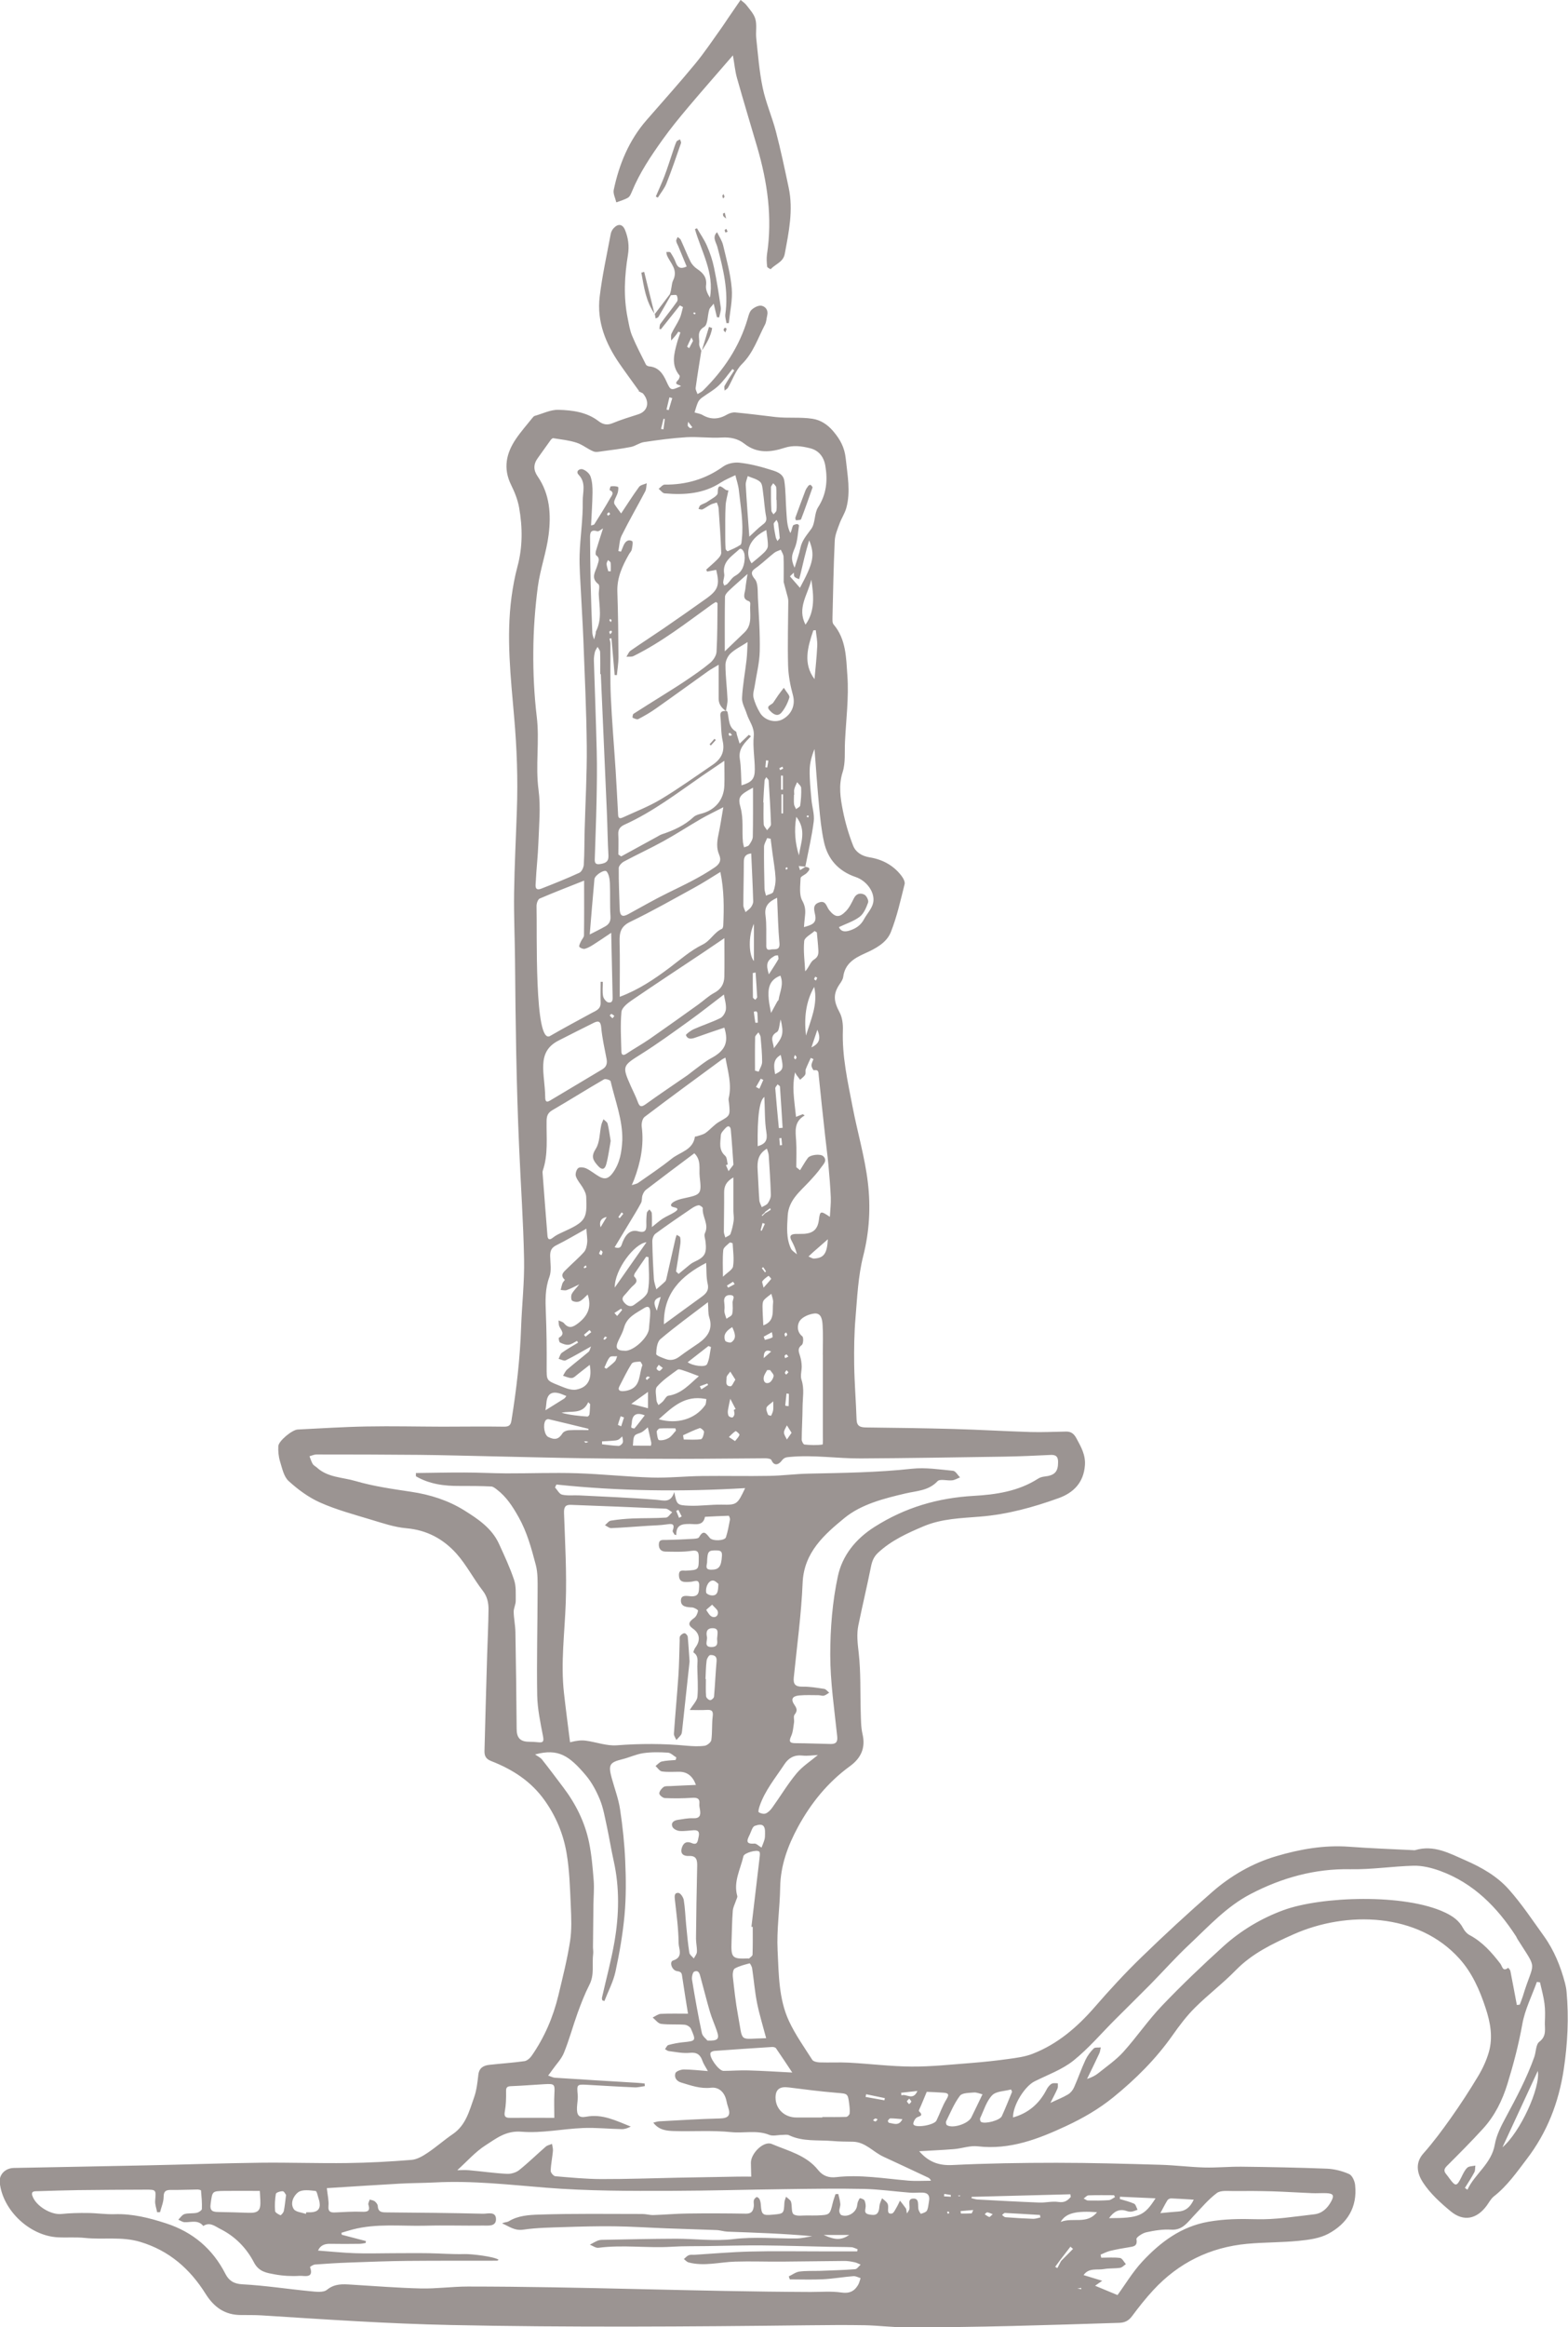 <?xml version="1.0" encoding="UTF-8"?>
<svg xmlns="http://www.w3.org/2000/svg" id="b" data-name="Layer 2" width="237.3" height="351.9" viewBox="0 0 237.3 351.9">
  <g id="c" data-name="Layer 1">
    <g>
      <path d="m96.71,59.12c-.98-1.37-1.99-2.73-2.95-4.12-2.1-3.04-3.45-6.36-3.01-10.1.38-3.2,1.09-6.37,1.68-9.54.06-.31.24-.65.46-.88.67-.7,1.33-.6,1.7.29.49,1.2.66,2.43.44,3.78-.52,3.17-.69,6.36-.04,9.55.18.89.32,1.81.66,2.64.62,1.5,1.38,2.94,2.11,4.4.07.13.31.24.47.26,1.42.11,2.09,1.09,2.61,2.24.66,1.45.67,1.44,2.21.75-.2-.27-1.19-.17-.43-.92.16-.15.31-.58.22-.69-1.3-1.57-.84-3.25-.38-4.94.14-.53.34-1.04.51-1.56-.1-.04-.2-.09-.31-.13-.14.2-.26.4-.42.59-.21.26-.45.5-.67.75.01-.36-.07-.76.06-1.06.37-.79.88-1.51,1.24-2.3.24-.53.33-1.13.49-1.7-.16-.08-.31-.17-.47-.25-.96,1.2-1.91,2.41-2.87,3.61-.08-.02-.15-.04-.23-.05.05-.26.01-.59.16-.78.82-1.13,1.71-2.21,2.51-3.36.15-.21.1-.71-.06-.94-.1-.14-.58-.02-.88-.02-.05-.05-.1-.1-.15-.15.28-.67.25-1.59.48-2.05.84-1.68-.41-2.62-.91-3.83-.06-.15-.07-.33-.1-.5.21.01.55-.05.62.06.32.48.62.99.81,1.53.31.84.81,1,1.65.6-.42-1.03-.85-2.05-1.27-3.07-.11-.26-.28-.52-.31-.79-.02-.19.14-.4.21-.6.16.14.39.24.47.42.51,1.09.94,2.22,1.48,3.3.22.44.61.85,1.02,1.12.91.61,1.49,1.29,1.33,2.51-.08.6.23,1.25.59,1.82.68-3.74-1.29-6.96-2.27-10.36.1-.04.21-.08.31-.13.51.88,1.11,1.72,1.51,2.65.46,1.06.84,2.17,1.07,3.3.42,1.99.73,4,1.02,6.01.07.48-.15,1.01-.24,1.52-.11-.01-.23-.02-.34-.03-.15-.62-.3-1.24-.49-2.05-.3.39-.58.61-.67.89-.28.89-.2,2.28-.77,2.62-1.22.73-.65,1.68-.76,2.53-.04.37.22.77.35,1.16l-.03-.03c-.29,1.85-.6,3.7-.85,5.56-.04.3.18.63.28.94.27-.17.58-.29.81-.51,3.15-3.1,5.56-6.67,6.8-10.96.13-.46.27-1.01.6-1.3.38-.34,1.02-.67,1.47-.59.61.12,1.06.68.87,1.45-.11.47-.12,1-.34,1.41-1.07,2.04-1.76,4.26-3.49,5.97-.95.94-1.41,2.37-2.11,3.57-.11.18-.34.29-.51.43,0-.24-.1-.54,0-.72.45-.8.96-1.56,1.46-2.33-.09-.07-.18-.14-.27-.21-.7.85-1.32,1.78-2.12,2.53-.75.7-1.68,1.2-2.51,1.81-.24.18-.47.42-.59.69-.22.48-.34,1-.52,1.54.42.13.86.18,1.22.39,1.27.74,2.48.64,3.72-.08.36-.21.84-.35,1.25-.31,2.02.19,4.04.45,6.06.69,1.86.21,3.75-.02,5.58.26,1.25.19,2.29.86,3.17,1.9,1.04,1.23,1.7,2.42,1.88,4.11.26,2.51.77,4.99.09,7.48-.23.83-.74,1.57-1.03,2.38-.31.84-.68,1.71-.72,2.58-.18,3.83-.25,7.67-.34,11.51,0,.38-.05.89.16,1.14,1.92,2.25,1.9,5.1,2.09,7.73.24,3.3-.2,6.66-.36,9.99-.08,1.54.1,3.17-.35,4.59-.65,2.02-.35,3.93.03,5.85.36,1.8.88,3.58,1.55,5.29.39.99,1.31,1.58,2.49,1.77,1.92.31,3.59,1.19,4.8,2.76.28.36.6.93.5,1.3-.61,2.44-1.16,4.92-2.08,7.24-.66,1.66-2.37,2.53-3.96,3.24-1.63.73-2.99,1.57-3.25,3.53-.05.36-.27.72-.49,1.03-1.06,1.53-.99,2.61-.05,4.36.41.77.52,1.78.49,2.67-.14,3.98.74,7.81,1.48,11.66.73,3.8,1.85,7.56,2.3,11.39.44,3.68.24,7.4-.7,11.1-.77,3.03-.91,6.23-1.17,9.36-.2,2.35-.23,4.73-.2,7.09.04,2.75.27,5.51.36,8.26.03,1.06.59,1.21,1.48,1.22,4.41.05,8.82.11,13.23.23,3.88.11,7.76.34,11.64.46,1.79.05,3.58-.04,5.37-.07.78-.01,1.2.36,1.57,1.05.69,1.28,1.38,2.47,1.27,4.04-.19,2.64-1.74,4.17-3.99,4.98-3.83,1.38-7.75,2.46-11.84,2.79-2.9.24-5.83.3-8.58,1.46-2.46,1.04-4.88,2.13-6.89,4-.69.64-.93,1.34-1.1,2.21-.59,2.93-1.29,5.85-1.89,8.78-.28,1.37-.11,2.72.05,4.13.34,2.96.22,5.97.31,8.96.04,1.12.02,2.26.27,3.34.5,2.13-.26,3.67-1.93,4.88-3.34,2.43-5.88,5.58-7.83,9.16-1.53,2.82-2.65,5.82-2.7,9.13-.05,3.19-.55,6.38-.39,9.55.18,3.6.16,7.32,1.72,10.68.96,2.05,2.29,3.93,3.52,5.85.17.27.73.38,1.12.4,1.49.05,2.99-.04,4.47.04,3.15.17,6.3.57,9.45.59,3,.02,6.01-.31,9.01-.54,1.88-.15,3.77-.35,5.64-.61,1.23-.17,2.51-.33,3.66-.78,3.79-1.47,6.77-4.04,9.42-7.09,2.26-2.6,4.6-5.14,7.07-7.53,3.47-3.37,7.03-6.65,10.67-9.83,2.83-2.48,6.11-4.37,9.71-5.43,3.57-1.06,7.26-1.71,11.05-1.43,3.18.24,6.37.35,9.56.51.14,0,.3.04.43,0,2.81-.83,5.13.46,7.59,1.54,2.49,1.09,4.8,2.41,6.57,4.4,1.96,2.2,3.6,4.68,5.32,7.07,1.54,2.15,2.52,4.57,3.19,7.11.11.42.19.85.23,1.28.36,3.95.16,7.86-.43,11.79-.76,4.99-2.51,9.49-5.58,13.51-1.53,2.01-2.97,4.08-4.99,5.66-.44.35-.73.91-1.07,1.38-1.51,2.07-3.51,2.49-5.47.87-1.55-1.28-3.1-2.69-4.18-4.34-.8-1.22-1.31-2.87.05-4.4,1.5-1.69,2.85-3.51,4.16-5.36,1.45-2.05,2.82-4.15,4.11-6.3.69-1.14,1.27-2.39,1.64-3.67.65-2.27.22-4.53-.51-6.72-.89-2.69-2.02-5.26-3.94-7.4-6.26-6.97-17.06-7.28-25.15-3.67-3.13,1.4-6.22,2.87-8.7,5.41-1.95,2-4.2,3.7-6.18,5.67-1.26,1.25-2.35,2.7-3.38,4.16-2.52,3.58-5.56,6.61-8.97,9.38-2.22,1.8-4.63,3.18-7.14,4.35-4.2,1.96-8.53,3.64-13.38,3.07-1.16-.14-2.38.32-3.57.42-1.73.14-3.46.21-5.29.32,1.39,1.6,2.92,2.19,5,2.09,5.26-.26,10.52-.34,15.79-.34,5.23,0,10.47.15,15.7.3,2.22.06,4.44.35,6.67.41,1.87.05,3.75-.14,5.62-.12,4.31.05,8.62.13,12.92.3,1.14.05,2.32.35,3.36.81.47.21.85,1.05.91,1.65.37,3.37-1.2,5.85-4.05,7.38-1.31.7-2.95.92-4.47,1.07-2.59.26-5.22.21-7.81.45-5.61.52-10.38,2.86-14.21,7-1.15,1.24-2.2,2.57-3.21,3.93-.52.7-1.09.99-1.94,1.02-10.83.34-21.46.7-32.31.68-2.08,0-4.16-.28-6.24-.32-2.88-.05-5.77-.02-8.65.01-17.83.21-36.15.33-53.97-.04-9.65-.2-19.04-.85-28.67-1.46-1.02-.06-2.04-.04-3.06-.05-2.43,0-4.08-1.14-5.38-3.21-2.35-3.75-5.49-6.53-9.89-7.85-2.8-.84-5.6-.31-8.38-.6-1.35-.14-2.72-.02-4.08-.09-4.27-.22-8.35-4.07-8.8-8.27-.13-1.21.82-2.19,2.13-2.22,6.69-.13,13.38-.25,20.06-.39,5.76-.12,11.52-.33,17.29-.4,4.37-.05,8.73.11,13.1.05,3.25-.04,6.51-.22,9.75-.48.83-.07,1.68-.57,2.41-1.06,1.32-.88,2.53-1.96,3.84-2.85,1.97-1.35,2.49-3.52,3.21-5.55.38-1.08.51-2.26.64-3.41.12-1.05.78-1.4,1.66-1.5,1.77-.2,3.56-.31,5.32-.56.4-.06.84-.45,1.09-.81,1.93-2.77,3.25-5.84,4.04-9.12.65-2.72,1.34-5.44,1.77-8.19.27-1.75.19-3.58.11-5.37-.12-2.69-.19-5.4-.65-8.05-.49-2.81-1.57-5.43-3.27-7.84-2.09-2.96-4.91-4.74-8.16-6.01-.82-.32-1-.84-.98-1.54.12-4.81.26-9.62.4-14.43.07-2.33.19-4.66.21-6.98,0-1-.2-1.94-.89-2.82-1.39-1.8-2.45-3.88-3.95-5.57-1.98-2.21-4.47-3.58-7.59-3.85-1.85-.16-3.68-.8-5.49-1.34-2.55-.77-5.14-1.47-7.57-2.55-1.73-.77-3.35-1.96-4.76-3.25-.74-.67-.98-1.94-1.31-2.99-.22-.73-.29-1.53-.25-2.29.04-.78,2.09-2.47,2.93-2.51,3.48-.17,6.96-.4,10.45-.46,3.81-.07,7.63.02,11.45.03,3.1,0,6.21-.05,9.31,0,.76.01,1.03-.22,1.14-.93.75-4.66,1.3-9.33,1.46-14.06.12-3.45.52-6.9.45-10.34-.11-5.66-.51-11.31-.75-16.97-.42-9.53-.54-18.73-.62-28.25-.03-3.38-.19-6.76-.14-10.14.06-4.18.28-8.35.42-12.53.17-4.69,0-9.37-.41-14.05-.52-6.04-1.21-12.11-.4-18.18.21-1.54.49-3.08.89-4.57.81-2.98.79-5.97.26-8.96-.21-1.17-.67-2.33-1.2-3.4-1.25-2.51-.76-4.8.71-6.97.76-1.12,1.67-2.15,2.52-3.21.09-.11.2-.24.33-.28,1.2-.34,2.42-.96,3.61-.92,2.11.06,4.27.34,6.05,1.71.68.52,1.31.65,2.15.3,1.25-.52,2.56-.91,3.86-1.33,1.47-.47,1.79-1.9.7-3.17-.22-.11-.44-.22-.66-.33h0Zm19.11,124.32h0c.27-.16.54-.31.8-.49.03-.02-.04-.17-.06-.26-.25.18-.51.36-.76.55-.03.02-.04.08-.06.13-.15.13-.31.27-.46.4.03.03.06.07.09.1.15-.14.29-.28.44-.43h0Zm44.75,158.46h0c.61-.61,1.21-1.22,1.82-1.84-.13-.11-.26-.22-.39-.34-.52.68-1.05,1.36-1.57,2.04-.25.34-.5.67-.74,1.01.11.06.22.13.33.19.19-.35.37-.71.56-1.07h0Zm-38.66-210.82h0c.97.12.51.58.19.92-.29.3-.93.52-.94.79-.04,1.15-.25,2.5.26,3.41.52.93.49,1.67.38,2.56-.06.44-.08.89-.13,1.43,1.06-.31,1.94-.51,1.71-1.76-.13-.73-.5-1.59.57-1.97,1.06-.37,1.12.65,1.54,1.16.9,1.11,1.51,1.21,2.53.16.52-.53.87-1.27,1.21-1.95.37-.75,1.01-.84,1.58-.55.33.16.68.88.57,1.19-.28.78-.65,1.68-1.28,2.16-.91.69-2.07,1.05-3.14,1.56.3.67.86.77,1.68.5.92-.31,1.63-.79,2.1-1.66.46-.86,1.23-1.64,1.41-2.54.31-1.57-1.01-3.32-2.64-3.87-2.62-.89-4.25-2.7-4.82-5.36-.39-1.79-.57-3.64-.74-5.47-.27-2.84-.46-5.69-.68-8.53-.42,1.02-.71,2.08-.73,3.15-.03,1.48.13,2.97.26,4.45.09,1.12.49,2.27.35,3.36-.29,2.29-.83,4.56-1.27,6.83-.33-.03-.67-.07-1-.1.07.21.13.41.2.62.27-.17.55-.33.82-.5h0Zm-12.03-23.6h0c.08.06.21.1.22.18.26,1.06.1,2.29,1.28,2.96.09.05.08.27.12.41.13.43.26.87.43,1.42.55-.52.97-.92,1.39-1.33.11.07.22.14.33.21-.93.98-1.93,1.87-1.69,3.4.21,1.32.18,2.67.26,4.02,1.53-.45,2.01-.95,2.01-2.4,0-1.68-.32-3.38-.16-5.03.13-1.37-.7-2.25-1.05-3.36-.25-.81-.76-1.62-.72-2.41.09-1.92.46-3.83.68-5.75.1-.86.11-1.74.16-2.71-1.02.66-1.9,1.08-2.58,1.72-.43.41-.77,1.14-.77,1.73,0,1.73.24,3.46.31,5.2.03.59-.15,1.19-.24,1.78-.64-.46-1.1-1.03-1.1-1.86,0-1.64,0-3.29,0-5.14-.65.4-1.16.66-1.62.99-2.64,1.88-5.26,3.79-7.91,5.65-.83.59-1.72,1.1-2.62,1.57-.21.11-.6-.08-.87-.2-.04-.02,0-.51.13-.59,1.37-.89,2.76-1.74,4.14-2.61,1.26-.8,2.54-1.58,3.77-2.41,1.27-.86,2.55-1.73,3.72-2.71.46-.39.91-1.08.94-1.66.14-2.44.12-4.88.15-7.33,0-.05-.13-.1-.25-.19-.18.11-.4.22-.59.36-3.85,2.77-7.59,5.7-11.87,7.81-.3.15-.72.08-1.08.11.21-.31.34-.72.63-.92,1.62-1.13,3.29-2.2,4.93-3.32,2.19-1.5,4.36-3.02,6.52-4.56,1.82-1.3,2.06-2.05,1.51-4.34-.46.09-.92.18-1.38.26-.04-.1-.09-.2-.13-.3.56-.51,1.15-1,1.68-1.54.27-.28.6-.67.59-1-.08-2.24-.24-4.49-.4-6.73-.02-.3-.17-.58-.26-.87-.31.1-.65.16-.94.31-.42.21-.8.52-1.23.72-.16.07-.4-.03-.61-.06.09-.19.13-.45.28-.55.32-.22.73-.3,1.04-.53.58-.41,1.58-.88,1.59-1.34,0-1.5.5-1,1.19-.49.18.13.49.1.43.09-.17.87-.39,1.6-.43,2.34-.07,1.44-.05,2.88-.05,4.33,0,.72,0,1.45.05,2.17,0,.14.27.4.31.38.66-.29,1.33-.57,1.93-.97.19-.12.18-.58.22-.88.27-2.48-.19-4.92-.45-7.37-.08-.77-.35-1.53-.53-2.29-.73.36-1.5.66-2.18,1.1-2.62,1.73-5.54,1.91-8.53,1.65-.32-.03-.6-.45-.9-.69.3-.22.61-.63.9-.63,3.25.03,6.19-.82,8.86-2.73.64-.46,1.64-.67,2.43-.59,1.53.17,3.05.53,4.52,1,.93.29,2.14.55,2.31,1.76.22,1.49.19,3.02.3,4.53.09,1.13.07,2.3.61,3.35.22-.39.24-.78.39-1.11.07-.15.41-.21.64-.25.08-.01.29.16.28.23-.18,1.14-.21,2.35-.64,3.4-.45,1.09-.65,1.58-.03,2.98.34-1.12.69-2.04.88-2.99.24-1.18,1-1.98,1.66-2.91.62-.88.43-2.31,1.01-3.23,1.28-1.99,1.48-4.05,1.11-6.27-.23-1.38-1.01-2.36-2.34-2.68-1.25-.31-2.51-.49-3.86-.05-2.06.67-4.14.89-6.06-.63-.96-.76-2.13-1.01-3.43-.93-1.77.11-3.55-.15-5.32-.05-2.16.13-4.31.42-6.45.74-.68.1-1.29.6-1.97.73-1.4.28-2.83.45-4.25.64-.47.06-1.01.2-1.41.04-.89-.36-1.66-1.03-2.56-1.32-1.13-.37-2.34-.49-3.53-.68-.12-.02-.32.16-.41.3-.65.89-1.28,1.81-1.93,2.7-.68.93-.68,1.83-.02,2.78,1.85,2.68,2.04,5.76,1.66,8.81-.33,2.66-1.29,5.24-1.64,7.9-.42,3.22-.66,6.48-.68,9.73-.03,3.29.13,6.61.52,9.88.45,3.69-.22,7.37.27,11.07.35,2.62.07,5.33-.02,7.99-.07,1.99-.31,3.97-.4,5.96-.02.47-.22,1.4.84.99,1.94-.76,3.87-1.53,5.76-2.4.35-.16.65-.8.67-1.23.11-1.74.08-3.48.13-5.22.11-4.22.36-8.45.32-12.67-.05-5.43-.32-10.85-.52-16.27-.09-2.33-.25-4.65-.36-6.98-.09-1.92-.26-3.85-.2-5.77.09-2.69.52-5.39.47-8.07-.03-1.28.56-2.75-.62-3.97-.5-.51.12-.99.63-.82.48.16,1.03.64,1.18,1.11.26.76.3,1.62.29,2.43-.02,1.62-.14,3.25-.22,4.95.25-.09.44-.09.49-.18.83-1.32,1.66-2.63,2.43-3.99.19-.33.69-.85-.11-1.18-.02,0,.09-.56.18-.57.36-.05.76-.04,1.09.08.09.03.04.58-.04.87-.12.41-.36.79-.5,1.2-.06.16-.07.41.01.55.32.5.7.98,1,1.4.88-1.31,1.75-2.7,2.71-4.01.23-.31.77-.38,1.17-.56-.07.41-.05.87-.23,1.22-1.17,2.23-2.44,4.41-3.56,6.67-.35.7-.35,1.58-.51,2.37.13.03.27.05.4.08.12-.29.25-.58.36-.87.25-.62.68-1.05,1.32-.72.17.09.04.84-.05,1.27-.05.27-.3.49-.44.75-.99,1.75-1.81,3.52-1.74,5.62.11,3.3.15,6.6.17,9.9,0,.91-.16,1.82-.24,2.72-.11,0-.23,0-.34-.01-.16-1.85-.32-3.71-.48-5.56-.1.02-.21.03-.31.05.05.25.15.5.15.74.02,2.68-.06,5.37.06,8.05.17,3.72.49,7.43.73,11.15.14,2.15.24,4.3.36,6.45.02.44-.01.99.7.67,1.93-.89,3.94-1.66,5.76-2.75,2.69-1.61,5.24-3.45,7.84-5.21,1.28-.87,1.91-1.96,1.54-3.62-.28-1.21-.21-2.5-.35-3.75-.07-.7.3-.81.84-.78h0Zm-40.65,220.68h0c.47,0,1.1-.05,1.72,0,1.93.17,3.84.45,5.77.55.61.03,1.38-.19,1.85-.57,1.39-1.11,2.67-2.37,4.02-3.54.25-.22.63-.28.95-.42.05.35.17.71.14,1.06-.09,1.01-.31,2.01-.34,3.02,0,.27.43.79.7.81,2.31.2,4.63.42,6.94.43,3.88.01,7.76-.13,11.64-.21,3.01-.06,6.02-.11,9.03-.16.68-.01,1.36,0,2.04,0-.02-.69-.04-1.37-.05-2.06-.03-1.47,1.95-3.39,3.15-2.88,2.48,1.05,5.24,1.69,7.03,3.95.73.92,1.66,1.19,2.71,1.07,3.66-.42,7.26.21,10.89.52,1.15.1,2.31.02,3.47.02-.12-.3-.28-.4-.44-.48-2.26-1.06-4.51-2.12-6.77-3.16-1.56-.72-2.72-2.23-4.62-2.26-1.03-.01-2.07-.02-3.1-.11-2.2-.18-4.46.13-6.55-.87-.28-.13-.67-.05-1.01-.05-.66,0-1.41.22-1.97,0-1.9-.77-3.86-.22-5.78-.42-2.84-.29-5.73-.08-8.6-.16-1.13-.03-2.31-.12-3.18-1.27.34-.08.61-.19.88-.2,3.04-.16,6.07-.36,9.11-.43,1.37-.03,1.77-.44,1.33-1.72-.11-.32-.19-.65-.26-.98-.26-1.22-1.1-2.09-2.33-1.95-1.62.18-3.03-.34-4.5-.78-.75-.22-1.08-.79-.89-1.41.09-.3.82-.56,1.25-.57,1.17,0,2.33.14,3.67.24-.36-.66-.65-1.06-.81-1.51-.32-.94-.82-1.36-1.92-1.25-1.04.11-2.12-.13-3.18-.26-.2-.02-.39-.19-.58-.3.17-.21.3-.56.51-.62.7-.19,1.42-.33,2.14-.41,2.05-.2,2.08-.2,1.27-2.06-.13-.29-.62-.58-.97-.6-1.18-.09-2.38.02-3.55-.13-.46-.06-.85-.63-1.27-.96.41-.19.81-.53,1.23-.55,1.39-.07,2.79-.03,4.12-.03-.29-1.83-.6-3.69-.87-5.55-.07-.5-.07-.79-.77-.88-.83-.11-1.21-1.43-.62-1.61,1.61-.51.84-1.79.84-2.63-.02-2.18-.32-4.35-.56-6.52-.06-.53-.13-1.12.53-1.07.31.02.74.66.81,1.07.2,1.24.24,2.5.36,3.76.14,1.4.26,2.81.48,4.2.05.32.44.59.68.88.17-.33.46-.66.47-1,.03-.67-.14-1.35-.14-2.02.04-3.63.09-7.27.18-10.9.02-.94-.07-1.64-1.27-1.58-.74.04-1.3-.29-1.08-1.13.19-.73.64-1.19,1.51-.82.91.39.92-.33,1.05-.89.14-.61.1-1.09-.71-1.05-.73.04-1.46.17-2.17.11-.39-.03-.94-.31-1.07-.62-.28-.65.23-.97.82-1.06.77-.11,1.55-.28,2.31-.24.99.04,1.17-.43,1.04-1.25-.04-.29-.13-.59-.1-.87.1-.91-.35-1.02-1.13-.97-1.36.09-2.72.1-4.08.04-.31-.01-.83-.43-.85-.68-.02-.32.32-.75.62-.98.24-.18.65-.14.99-.15,1.3-.07,2.6-.12,3.93-.18q-.71-1.99-2.53-1.99c-.88,0-1.76.07-2.62-.05-.35-.05-.64-.53-.96-.82.31-.24.6-.6.94-.68.68-.16,1.39-.16,2.1-.23.04-.13.08-.25.11-.38-.43-.26-.85-.71-1.29-.73-1.24-.08-2.51-.1-3.74.08-1.08.16-2.1.66-3.17.92-1.9.47-2.13.84-1.59,2.82.43,1.58,1.03,3.14,1.27,4.75.39,2.58.67,5.2.78,7.81.12,2.7.14,5.43-.1,8.13-.26,2.88-.76,5.75-1.37,8.58-.33,1.54-1.11,2.99-1.68,4.47-.11-.04-.21-.07-.32-.11-.02-.13-.08-.28-.05-.4.64-2.83,1.41-5.64,1.9-8.5.69-4.04.78-8.11-.12-12.16-.39-1.75-.67-3.53-1.05-5.29-.3-1.36-.53-2.75-1.05-4.02-.53-1.29-1.22-2.58-2.11-3.64-2.52-2.97-4.15-4.12-7.69-3.17.39.28.8.46,1.05.77,1.09,1.38,2.14,2.79,3.2,4.19,1.91,2.52,3.3,5.3,3.93,8.4.38,1.88.54,3.81.69,5.73.09,1.18-.02,2.38-.04,3.57-.03,2.15-.05,4.3-.07,6.45,0,.34.07.69.03,1.03-.2,1.55.22,3.15-.56,4.67-.7,1.37-1.26,2.82-1.79,4.27-.72,2-1.27,4.06-2.07,6.03-.38.95-1.16,1.73-1.76,2.59-.2.29-.42.57-.63.86.35.11.7.31,1.06.33,4.16.27,8.32.52,12.48.77.35.02.71.06,1.06.1,0,.13.02.26.03.39-.53.07-1.06.22-1.58.19-2.36-.1-4.72-.25-7.07-.38-1.66-.09-1.65-.07-1.51,1.52.05.62-.08,1.26-.11,1.89-.05,1.17.27,1.62,1.4,1.41,2.45-.46,4.53.61,6.74,1.49-.43.22-.89.4-1.35.39-1.97-.04-3.94-.25-5.9-.17-3.1.13-6.23.81-9.28.56-2.37-.2-3.84,1.03-5.46,2.06-1.55.99-2.8,2.44-4.24,3.73h0Zm50.31,16.53h0c-.06-.16-.11-.31-.17-.47.53-.25,1.04-.65,1.59-.73,1.02-.14,2.06-.08,3.09-.11,1.79-.07,3.58-.11,5.36-.25.29-.02.56-.45.84-.69-.3-.12-.59-.3-.91-.36-.52-.11-1.05-.21-1.58-.2-3.13.02-6.27.08-9.4.1-2.36.02-4.73-.07-7.09,0-2.36.07-4.71.75-7.07.12-.26-.07-.47-.33-.7-.51.24-.2.45-.46.72-.57.26-.11.58-.06.87-.07,2.79-.17,5.57-.42,8.36-.49,3.49-.09,6.98-.03,10.46-.03,1.94,0,3.88,0,5.82,0,.02-.11.04-.21.06-.32-.32-.11-.64-.3-.96-.31-1.11-.05-2.22-.03-3.33-.06-3.4-.07-6.79-.18-10.19-.21-2.75-.02-5.5.06-8.25.1-1.79.03-3.58-.01-5.37.1-3.7.24-7.41-.33-11.12.16-.41.05-.87-.3-1.3-.47.38-.2.75-.42,1.14-.59.22-.09.47-.14.71-.14,3.73-.07,7.46-.16,11.19-.17,2.89,0,5.82.4,8.66.06,3.2-.39,6.35-.07,9.52-.1.81,0,1.62-.22,2.43-.34-4.3-.4-8.55-.53-12.81-.69-.57-.02-1.12-.22-1.69-.24-2.51-.1-5.03-.16-7.54-.26-2.66-.1-5.31-.28-7.97-.31-2.51-.03-5.01.04-7.52.12-2.07.07-4.17.09-6.21.39-1.33.19-2.16-.52-3.19-.95.36-.2.75-.16,1.01-.32,1.41-.87,3.06-.96,4.57-1.01,5.21-.17,10.43-.09,15.65-.09.56,0,1.12.18,1.68.16,1.69-.05,3.38-.21,5.07-.23,2.98-.04,5.96-.03,8.94.02.88.01,1.09-.47,1.17-1.15.03-.28-.06-.59,0-.86.05-.2.24-.4.42-.5.08-.04.37.16.44.31.12.25.18.54.2.82.1,1.54.26,1.68,1.82,1.53,1.68-.15,1.66-.15,1.75-1.83.02-.3.16-.59.25-.88.26.25.65.46.75.76.2.63.01,1.62.39,1.89.49.35,1.38.16,2.1.18.48.01.97.01,1.45,0,1.95-.08,1.94-.08,2.38-1.92.11-.44.27-.87.41-1.3.14,0,.28-.02.42-.03.11.49.27.99.31,1.49.03.36-.16.73-.15,1.1,0,.21.15.55.32.61.95.35,2.11-.32,2.35-1.3.06-.24.06-.49.14-.71.08-.21.26-.57.33-.55.26.05.61.18.69.38.14.33.2.76.13,1.12-.1.56-.1.85.6.97.66.11,1.17.14,1.4-.57.1-.31.08-.66.16-.98.08-.31.23-.61.35-.91.27.24.57.44.78.73.13.18.15.47.14.7-.02.45-.11,1,.56.88.27-.05.49-.55.68-.87.21-.34.37-.72.55-1.08.3.39.61.76.89,1.17.09.13.07.33.16.77.2-.31.29-.43.34-.55.23-.58-.37-1.66.6-1.7,1.05-.05.63,1.08.83,1.71.07.22.3.6.35.59.33-.11.77-.23.91-.49.21-.41.22-.93.31-1.4.15-.76-.08-1.27-.92-1.31-.67-.03-1.36.06-2.03,0-2.3-.18-4.59-.51-6.88-.56-3.91-.08-7.82-.02-11.73.03-5.8.07-11.61.24-17.41.26-6.35.02-12.68.03-19.03-.48-5.58-.45-11.18-1.09-16.8-.79-1.76.09-3.53.08-5.29.18-3.72.21-7.43.45-11.04.68.11,1.07.32,1.88.25,2.67-.09.97.37,1.04,1.11,1,1.31-.06,2.62-.15,3.92-.1.89.04,1.32-.08,1.01-1.09-.06-.21.13-.5.2-.75.26.08.56.11.76.26.21.17.45.46.46.71.05,1,.7.96,1.42.97,4.84.04,9.67.08,14.5.2.69.02,1.97-.42,1.97.83,0,1.14-1.18.95-1.96.96-2.91.04-5.81-.06-8.72.02-3.67.09-7.37-.37-11,.57-.58.15-1.14.33-1.71.5.02.1.03.2.05.3,1.22.32,2.43.63,3.65.95-.01.1-.02.2-.03.29-.31.05-.62.13-.93.13-1.5.02-2.99.03-4.49,0-.84-.01-1.46.26-1.79,1.02,1.91.14,3.77.34,5.63.4,1.87.07,3.74,0,5.61,0,1.83,0,3.65-.03,5.48,0,1.81.03,3.63.18,5.44.13,1.1-.03,4.56.39,5.17.86-.08.05-.16.14-.23.14-4.51.01-9.01-.01-13.52.03-2.94.03-5.89.14-8.83.25-1.74.06-3.48.17-5.22.3-.27.02-.76.35-.74.39.64,1.78-.9,1.28-1.55,1.32-1.24.08-2.52.01-3.74-.21-1.22-.23-2.44-.36-3.2-1.82-1.12-2.15-2.81-3.91-5.06-5.04-.84-.42-1.59-1.12-2.61-.47-.79-.99-1.86-.53-2.84-.57-.32-.02-.63-.25-.94-.38.31-.3.58-.74.95-.85.58-.17,1.24-.06,1.84-.19.3-.06.77-.37.78-.58.04-.93-.05-1.86-.13-2.79,0-.07-.34-.15-.52-.15-1.29.01-2.59.08-3.88.06-.78-.01-1.26.06-1.26,1.07,0,.76-.35,1.53-.54,2.29-.15,0-.3.02-.44.02-.11-.59-.35-1.19-.3-1.77.13-1.64.18-1.66-1.52-1.65-3.38.01-6.76.03-10.14.07-2.03.03-4.06.1-6.09.16-.47.01-1.09-.05-.83.71.53,1.55,2.83,2.89,4.36,2.74,1.34-.14,2.69-.17,4.03-.15,1.34.01,2.69.22,4.03.18,2.71-.09,5.27.56,7.8,1.38,4.04,1.31,7.05,3.84,8.99,7.64.51.99,1.23,1.51,2.55,1.58,3.42.18,6.81.71,10.23,1.04.87.08,2.03.25,2.59-.21,1.18-.95,2.38-.86,3.67-.78,3.52.21,7.04.5,10.56.58,2.36.05,4.73-.29,7.1-.29,17.26,0,34.55.76,51.88.82,1.54,0,3.11-.14,4.62.08,1.22.18,1.98-.17,2.55-1.14.18-.31.26-.69.38-1.03-.36-.11-.73-.33-1.09-.3-1.54.12-3.06.39-4.6.47-1.66.08-3.33.02-5,.02h0Zm-56.59-121.49h0c0-.15,0-.3-.01-.46,2.45-.03,4.9-.09,7.34-.08,2.13,0,4.26.12,6.39.13,3.54.01,7.08-.13,10.62-.02,3.77.12,7.53.53,11.3.65,2.56.08,5.12-.2,7.68-.23,3.38-.04,6.76.04,10.14-.02,1.99-.03,3.97-.3,5.96-.34,5.22-.11,10.44-.17,15.65-.74,2.04-.22,4.15.11,6.22.31.38.04.7.65,1.05,1-.39.15-.77.39-1.18.44-.76.09-1.86-.26-2.23.14-1.35,1.45-3.17,1.45-4.82,1.84-3.3.77-6.72,1.64-9.26,3.72-3.01,2.47-6.13,5.17-6.33,9.79-.2,4.79-.86,9.56-1.34,14.33-.1.99.22,1.4,1.29,1.38,1.11-.02,2.22.17,3.32.34.27.04.5.38.75.57-.26.16-.51.38-.8.45-.26.06-.56-.07-.84-.07-.97,0-1.94-.05-2.9.04-1.05.1-1.31.58-.72,1.43.42.59.45.93.01,1.49-.19.25-.02.76-.07,1.14-.11.71-.15,1.46-.44,2.09-.45.96-.06,1.07.77,1.07,1.74.01,3.48.09,5.22.12.77.01,1.08-.28.98-1.17-.43-4.1-1.05-8.21-1.05-12.31,0-3.97.32-8.01,1.15-11.88.67-3.12,2.67-5.65,5.57-7.48,4.62-2.93,9.56-4.37,14.99-4.68,3.36-.19,6.77-.69,9.74-2.6.27-.18.63-.28.96-.32,1.57-.17,2.08-.73,2.07-2.2,0-.83-.33-1.11-1.15-1.07-2.36.12-4.71.22-7.07.26-7.22.11-14.45.23-21.67.27-3.55.02-7.08-.56-10.65-.23-.57.05-.91.06-1.3.59-.32.43-1.07.99-1.55-.12-.08-.2-.65-.27-1-.26-4.29.02-8.58.08-12.86.08-4.87,0-9.73-.02-14.6-.09-4.35-.06-8.69-.18-13.04-.27-3.93-.08-7.85-.2-11.78-.24-5.19-.05-10.38-.06-15.56-.06-.35,0-.7.17-1.06.27.16.39.27.81.49,1.17.14.23.43.36.64.55,1.64,1.5,3.85,1.45,5.8,2.02,2.76.81,5.64,1.21,8.49,1.64,2.86.43,5.57,1.29,8.01,2.81,2.08,1.3,4.16,2.69,5.24,5.04.82,1.8,1.67,3.6,2.29,5.47.33.98.24,2.1.25,3.16,0,.55-.31,1.11-.31,1.66.02,1.01.24,2.02.26,3.03.09,4.89.15,9.79.19,14.69,0,1.31.53,1.92,1.83,1.93.49,0,.97.03,1.46.08.75.08.84-.15.7-.91-.39-2.04-.84-4.11-.88-6.18-.09-5.28.05-10.57.06-15.86,0-1.3.05-2.66-.28-3.89-.65-2.46-1.31-4.92-2.59-7.2-.9-1.6-1.84-3.07-3.3-4.18-.26-.2-.57-.45-.86-.46-1.59-.07-3.17-.09-4.76-.08-2.34.02-4.6-.27-6.66-1.48h0Zm39.43,8.92h0c-.1-.02-.2-.04-.29-.06-.1-.2-.34-.45-.29-.6.43-1.19-.22-1.05-1.02-.94-.91.13-1.84.14-2.76.2-1.84.12-3.68.27-5.52.35-.31.01-.63-.29-.95-.44.3-.24.57-.64.89-.69,1.09-.18,2.2-.28,3.31-.33,1.68-.07,3.37-.02,5.04-.13.33-.02.63-.53.94-.81-.33-.19-.64-.52-.98-.54-4.79-.22-9.58-.4-14.37-.58-.87-.03-1.05.4-1.02,1.28.16,4.5.42,9.02.26,13.52-.16,4.55-.78,9.08-.27,13.65.28,2.49.61,4.97.92,7.45,1.02-.26,1.72-.33,2.39-.24,1.57.21,3.16.82,4.7.7,3.53-.27,7.02-.27,10.54.06.91.08,1.84.13,2.74.01.38-.05.96-.52,1.01-.86.17-1.18.06-2.41.21-3.59.11-.84-.17-1.02-.92-.97-.82.05-1.65.01-2.55.01.51-.84,1.11-1.4,1.16-2.01.13-1.52,0-3.06-.02-4.59,0-.75.25-1.57-.59-2.11-.04-.03.14-.53.3-.74.8-1.06.67-2.13-.38-2.86-.78-.55-.69-.98.2-1.61.31-.22.52-.7.58-1.09.02-.13-.59-.49-.91-.5-.78-.03-1.65-.09-1.68-.98-.03-1.04.97-.72,1.58-.7,1.18.04,1.14-.7,1.18-1.53.06-1.19-.68-.71-1.23-.67-.24.02-.49.04-.73.04-.67,0-1.07-.2-1.1-1-.03-.95.62-.69,1.08-.72,1.92-.11,1.92-.1,1.92-2,0-.73-.09-1.15-1.08-1-1.29.2-2.62.14-3.93.12-.68,0-1.07-.41-1.03-1.14.05-.74.58-.61,1.07-.62,1.31-.03,2.62-.08,3.93-.16.37-.02.95-.03,1.08-.25.65-1.15,1.02-.67,1.61.08.44.56,2.29.45,2.46-.07.28-.86.44-1.76.61-2.66.04-.19-.13-.6-.19-.6-1.2.03-2.39.1-3.59.16-.27,1.41-1.41,1.08-2.3,1.08-1.12,0-2.07.08-2.04,1.64h0Zm127.17,71.06h0c.15-.02.3-.04.45-.06.15-.41.32-.81.45-1.22,1.71-5.67,2.36-3.68-.81-8.71-.08-.12-.12-.27-.2-.39-2.86-4.41-6.43-8.04-11.47-9.89-1.29-.47-2.73-.83-4.09-.79-3.19.09-6.33.59-9.56.53-5.29-.11-10.33,1.28-15.06,3.75-3.65,1.9-6.36,4.9-9.29,7.65-2.05,1.92-3.92,4.03-5.9,6.04-1.73,1.75-3.49,3.47-5.23,5.21-2.12,2.11-4.07,4.43-6.39,6.29-1.71,1.36-3.88,2.14-5.87,3.13-1.53.76-3.31,3.66-3.27,5.46q3.34-.93,5.01-4.09c.11-.21.23-.43.39-.61.15-.18.34-.37.55-.44.26-.08.55-.02.83-.02-.01.27.05.56-.05.79-.28.65-.62,1.27-1.07,2.17,1.07-.51,1.92-.83,2.68-1.29.38-.23.72-.65.9-1.07.61-1.36,1.09-2.78,1.72-4.13.3-.64.75-1.24,1.25-1.74.2-.2.7-.11,1.07-.16-.07.3-.09.62-.22.9-.6,1.3-1.23,2.58-1.86,3.87.71-.23,1.26-.51,1.73-.89,1.28-1.03,2.66-1.98,3.75-3.18,2.04-2.26,3.77-4.82,5.88-7.02,2.97-3.11,6.1-6.09,9.29-8.98,2.65-2.39,5.74-4.23,9.07-5.45,5.7-2.1,18.33-2.54,24.43.34,1.21.57,2.16,1.23,2.78,2.41.21.4.57.81.97,1.02,1.94,1.03,3.34,2.62,4.65,4.32.31.4.34,1.28,1.19.62.11.16.3.31.33.49.34,1.71.65,3.43.98,5.15h0ZM92.47,141.07h0c-1.07.71-1.86,1.26-2.67,1.77-.41.26-.84.51-1.29.63-.25.06-.67-.1-.83-.3-.1-.14.11-.54.23-.8.14-.32.46-.62.47-.93.04-2.72.02-5.45.02-8.28-2.26.9-4.51,1.76-6.72,2.71-.28.12-.49.75-.48,1.14.11,3.72-.38,21.04,2.05,19.64,2.05-1.19,4.15-2.3,6.23-3.44.66-.36,1.46-.58,1.42-1.61-.04-1.05,0-2.1,0-3.14.11,0,.22,0,.33,0,0,.73-.09,1.47.04,2.17.07.37.49.91.82.95.7.1.63-.52.62-1.02-.07-3.06-.14-6.11-.21-9.5h0Zm1.71,31.34h0c.07-3.1-1.09-5.96-1.77-8.92-.04-.17-.78-.41-1-.28-2.63,1.52-5.2,3.14-7.83,4.67-.71.41-.85.92-.86,1.66-.04,2.5.26,5.02-.57,7.46-.06.17-.04.38-.02.58.23,3.08.47,6.17.72,9.25.05.63.32.73.85.3.41-.33.9-.56,1.38-.78,3.53-1.6,3.79-1.97,3.64-5.32-.01-.23-.06-.48-.15-.7-.11-.28-.26-.56-.42-.82-.34-.55-.81-1.06-1-1.66-.11-.35.08-1,.36-1.22.25-.2.88-.11,1.23.06.69.33,1.29.85,1.96,1.23.85.48,1.43.28,2.05-.58,1.09-1.51,1.34-3.18,1.43-4.95h0Zm-.39-21.68h0c2.85-1.06,5.22-2.66,7.53-4.39,1.62-1.22,3.18-2.61,4.98-3.49,1.24-.6,1.76-1.87,2.96-2.4.12-.05.19-.34.2-.52.11-2.64.14-5.28-.44-8.08-1.37.84-2.58,1.63-3.84,2.32-3.25,1.78-6.48,3.62-9.82,5.23-1.45.7-1.62,1.66-1.59,3.01.07,2.71.02,5.42.02,8.31h0Zm15.7-28.68h0c-1.36.71-2.39,1.19-3.38,1.76-1.92,1.11-3.78,2.33-5.73,3.4-1.94,1.07-3.97,2-5.93,3.05-.36.19-.81.66-.81,1-.02,2.05.09,4.09.14,6.14.03,1.1.4,1.33,1.32.82,1.99-1.08,3.96-2.22,6-3.22,2.41-1.18,4.82-2.31,7.05-3.83.77-.52,1.06-1.08.68-1.95-.42-.97-.32-1.96-.11-2.97.29-1.35.49-2.72.75-4.22h0Zm.29,37.87h0c-.31.17-.44.23-.55.31-3.9,2.87-7.82,5.73-11.68,8.66-.34.26-.49,1-.43,1.48.36,2.78-.18,5.41-1.15,7.99-.11.29-.24.56-.36.84.33-.11.72-.16.99-.35,1.7-1.19,3.43-2.34,5.05-3.64,1.25-1.01,3.23-1.29,3.52-3.33,0-.03.17-.02.26-.05.46-.16.97-.25,1.35-.52.73-.52,1.31-1.26,2.07-1.69,1.64-.93,1.67-.88,1.48-2.84-.02-.24-.11-.5-.05-.72.5-2.06-.11-4.01-.5-6.14h0Zm59.35,187.11h0c1.18-1.61,2.29-3.49,3.75-5.06,2.74-2.94,5.88-5.3,10.01-6.02,2.39-.42,4.75-.45,7.17-.38,2.94.09,5.89-.41,8.83-.74,1.18-.13,2.01-.91,2.57-1.95.49-.91.34-1.2-.74-1.25-.73-.03-1.46.04-2.19,0-2.03-.08-4.05-.22-6.08-.28-1.92-.05-3.83-.06-5.75-.04-.86.01-1.94-.14-2.54.3-1.3.97-2.36,2.26-3.49,3.44-.96,1-1.71,2.22-3.45,2.1-1.24-.08-2.53.13-3.75.4-.57.12-1.52.76-1.48,1.02.19,1.08-.41,1.12-1.13,1.24-.96.15-1.91.32-2.85.55-.5.12-.97.37-1.45.57.03.15.07.3.1.46.95,0,1.92-.08,2.85.04.33.05.59.61.88.93-.29.2-.56.51-.87.56-.81.12-1.65.05-2.45.19-1.04.18-2.28-.24-3.08.91.92.28,1.79.55,2.82.86-.55.38-.85.6-1.08.75,1.24.51,2.38.99,3.37,1.4h0Zm-59.52-205.16h0c-1.22.83-2.16,1.47-3.1,2.1-3.66,2.44-7.33,4.85-10.96,7.33-.62.43-1.45,1.1-1.5,1.72-.18,1.97-.06,3.97-.01,5.96,0,.44.19.73.74.37,1.17-.78,2.4-1.46,3.56-2.26,2.45-1.7,4.88-3.44,7.3-5.17.82-.58,1.56-1.31,2.44-1.78,1.04-.55,1.51-1.35,1.54-2.44.04-1.87.01-3.74.01-5.83h0Zm8.99-53.82h0c0-1.61.03-2.75-.02-3.89-.02-.35-.27-.69-.41-1.03-.33.15-.71.24-.99.46-.84.66-1.61,1.4-2.46,2.05-.7.54-1.42.8-.48,1.93.52.63.41,1.84.46,2.79.14,2.7.34,5.41.28,8.11-.04,1.75-.49,3.48-.76,5.23-.09.58-.31,1.21-.19,1.74.19.81.55,1.61.98,2.33.71,1.19,2.33,1.6,3.44.99,1.44-.8,1.94-2.25,1.55-3.65-.4-1.46-.69-2.98-.73-4.49-.09-3.23.01-6.46.03-9.69,0-.19-.02-.39-.07-.57-.24-.91-.49-1.81-.62-2.31h0Zm-9.04,62.33h0c-1.79,1.36-3.52,2.74-5.32,4.03-2.38,1.71-4.76,3.44-7.24,5-2.8,1.76-2.88,1.79-1.52,4.85.35.79.76,1.57,1.05,2.38.3.85.63.73,1.26.28,2.03-1.47,4.13-2.86,6.19-4.29.4-.28.76-.6,1.15-.88.81-.59,1.59-1.25,2.46-1.72,2.15-1.14,2.73-2.39,2.03-4.64-1.42.48-2.84.95-4.25,1.46-.61.22-1.26.42-1.56-.32-.05-.12.74-.71,1.21-.92,1.32-.59,2.7-1.02,3.99-1.66.42-.21.81-.87.85-1.35.06-.74-.19-1.5-.31-2.24h0Zm16.03,33.64h0c.06-1.15.18-2.06.14-2.96-.07-1.65-.21-3.29-.36-4.94-.13-1.44-.34-2.88-.49-4.33-.33-3.03-.67-6.07-.97-9.11-.05-.54.02-.97-.75-.85-.09.01-.35-.47-.35-.73,0-.32.19-.64.3-.96-.14-.06-.27-.11-.41-.17-.25.56-.53,1.12-.75,1.69-.1.26.03.63-.1.85-.17.3-.5.51-.76.76-.19-.25-.38-.49-.56-.74-.08-.12-.14-.26-.2-.39-.24,1.06-.29,2.08-.23,3.09.07,1.2.24,2.4.37,3.65.41-.16.71-.28,1.02-.4.1.06.2.13.29.19-1.67.96-1.38,2.42-1.29,3.86.08,1.32.02,2.64.02,3.96.19.15.38.3.57.46.39-.62.74-1.26,1.17-1.84.37-.51,1.93-.69,2.36-.26.65.65-.01,1.2-.32,1.65-.54.79-1.21,1.5-1.86,2.21-1.4,1.5-3.08,2.78-3.22,5.12-.1,1.7-.25,3.38.49,4.97.16.35.6.58.91.87-.2-.83-.49-1.45-.81-2.05-.38-.69-.16-1,.58-1.03.44-.01.88,0,1.31-.02,1.43-.1,2.08-.73,2.25-2.17.16-1.3.26-1.34,1.65-.4h0Zm-36.82,1.76h0c-1.67.93-3.1,1.79-4.6,2.53-.74.37-.92.87-.91,1.62.02,1.06.23,2.23-.12,3.17-.67,1.81-.6,3.59-.53,5.43.11,2.72.14,5.44.12,8.16,0,2-.08,2.04,1.75,2.76.88.35,1.9.83,2.74.67,1.8-.34,2.41-1.64,2.03-3.74-.62.48-1.18.93-1.75,1.37-.31.23-.62.59-.96.62-.43.03-.89-.21-1.33-.34.2-.32.35-.71.62-.94,1.06-.92,2.18-1.77,3.25-2.68.17-.15.21-.45.37-.81-1.39.77-2.59,1.49-3.84,2.1-.26.13-.71-.14-1.07-.23.16-.31.24-.74.5-.92.78-.56,1.63-1.03,2.45-1.53-.06-.09-.11-.17-.17-.26-.42.21-.83.53-1.26.58-.43.05-.91-.14-1.31-.34-.15-.08-.23-.68-.17-.72,1.02-.56.34-1.12.07-1.71-.12-.27-.09-.6-.12-.91.28.14.65.21.83.43.73.88,1.36.59,2.11.02,1.44-1.1,2.12-2.42,1.47-4.36-.43.38-.77.81-1.22,1.02-.31.15-.84.1-1.13-.09-.17-.11-.2-.72-.07-.99.24-.48.66-.87,1.15-1.48-.79.37-1.33.67-1.91.87-.27.09-.6-.01-.91-.03.09-.34.16-.69.28-1.02.08-.19.37-.49.36-.5-.82-.74-.17-1.2.31-1.68.85-.85,1.78-1.63,2.58-2.53.3-.34.43-.91.48-1.4.06-.57-.06-1.16-.12-2.16h0Zm132.93,145.06h0c.13.09.25.18.38.27,1.13-2.42,3.63-3.91,4.14-6.82.25-1.45.98-2.85,1.69-4.17,1.59-2.95,3.16-5.91,4.29-9.08.27-.77.23-1.9.76-2.3,1.17-.89.79-1.98.84-3.03.04-.92.06-1.85-.06-2.75-.14-1.08-.44-2.14-.68-3.21-.16-.02-.31-.04-.47-.06-.76,2.12-1.81,4.18-2.2,6.37-.55,3.07-1.33,6.04-2.24,9-.78,2.55-1.93,4.87-3.72,6.83-1.76,1.93-3.61,3.78-5.46,5.63-.45.45-.48.79-.1,1.24.19.22.35.47.53.7.88,1.19,1.07,1.16,1.75-.21.26-.52.5-1.08.9-1.46.27-.26.81-.23,1.23-.33-.05.35,0,.74-.16,1.03-.43.81-.94,1.57-1.43,2.36h0ZM93.58,129.21h0c.14.1.29.19.43.29,1.8-.98,3.59-1.97,5.39-2.95.26-.14.51-.31.78-.4,1.75-.58,3.41-1.32,4.79-2.61.29-.27.75-.4,1.15-.5,2.1-.54,3.42-2.08,3.5-4.24.05-1.27,0-2.55,0-3.76-1,.68-2.18,1.47-3.36,2.28-3.81,2.64-7.51,5.47-11.77,7.39-.63.29-.97.71-.92,1.47.06,1,.01,2.02.01,3.02h0Zm-11.07,36.66c0,.58.12.91.71.56,2.66-1.57,5.29-3.17,7.94-4.74.64-.38.77-.91.63-1.61-.3-1.56-.66-3.13-.8-4.71-.09-.99-.46-1.05-1.17-.69-1.77.88-3.54,1.77-5.3,2.67-3.42,1.75-2.05,4.96-2.01,8.52h0Zm42.01,38.99h0c0-1.51.07-3.02-.03-4.51-.05-.76-.17-1.85-1.26-1.73-.79.09-1.81.52-2.21,1.13-.36.55-.48,1.62.4,2.32.21.17.16,1.13-.08,1.31-.72.54-.44,1.06-.26,1.67.15.48.23.99.25,1.5.02.7-.24,1.47-.03,2.09.46,1.38.17,2.74.16,4.1-.01,1.65-.12,3.3-.13,4.94,0,.26.25.74.42.75.91.09,1.83.13,2.73,0,.1-.01.04-1.19.05-1.83,0-.19,0-.39,0-.58,0-3.72,0-7.44,0-11.16h0Zm-22.2-12.59h0c.13.12.25.24.38.36.59-.48,1.17-.97,1.76-1.45.18-.14.38-.26.59-.36,1.63-.75,1.92-1.26,1.73-3.05-.05-.43-.26-.96-.1-1.29.67-1.35-.45-2.51-.32-3.79.01-.14-.44-.47-.64-.44-.36.05-.72.26-1.04.47-1.84,1.25-3.68,2.5-5.47,3.82-.3.22-.5.77-.49,1.17.03,1.89.12,3.79.24,5.67.03.53.24,1.05.37,1.58.45-.4.92-.78,1.35-1.2.12-.12.16-.35.2-.53.46-1.99.9-3.99,1.36-5.99.04-.18.12-.35.18-.52.18.13.49.23.52.39.07.37.06.77,0,1.15-.19,1.34-.42,2.67-.63,4.01h0Zm-3.66-6.72h0c.67-.53,1.13-.95,1.65-1.29.57-.36,1.21-.61,1.78-.97.27-.17.82-.55-.03-.72-.91-.18-.39-.66-.11-.83.44-.27.98-.42,1.49-.53,2.66-.58,2.76-.58,2.45-3.28-.13-1.15.28-2.5-.81-3.54-2.47,1.85-4.91,3.67-7.32,5.52-.25.19-.42.53-.53.84-.12.37-.04.83-.22,1.16-.52.98-1.12,1.93-1.69,2.88-.75,1.25-1.51,2.5-2.3,3.81,1.01.33,1.01-.3,1.21-.79.56-1.38,1.36-1.91,2.36-1.62.9.25,1.26-.04,1.23-.94-.02-.61,0-1.23.07-1.84.02-.19.25-.35.39-.53.13.19.35.36.36.56.05.62.02,1.25.02,2.11h0Zm15.25,105.82h0c-.06,0-.13-.02-.19-.02.41-3.49.83-6.98,1.24-10.48.03-.3.1-.72-.05-.88-.35-.36-2.29.19-2.4.69-.45,1.98-1.55,3.87-.93,6.02.05.18-.11.43-.18.65-.17.53-.46,1.05-.5,1.59-.12,1.54-.13,3.09-.19,4.63-.09,2.48.09,2.67,2.5,2.57.05,0,.12.04.14.02.19-.19.54-.39.54-.6.05-1.39.03-2.79.03-4.18h0Zm-29.71-66.88h0c-.07.14-.13.29-.2.43.35.38.65,1,1.07,1.09.83.19,1.72.07,2.59.11,3.88.2,7.76.34,11.63.66,1.15.09,2.23.56,2.75-1.18.39,1.91.38,2.01,2.25,2.08,1.64.07,3.29-.19,4.94-.16,2.29.05,2.36-.01,3.54-2.5-9.57.57-19.07.46-28.55-.54h0Zm40.25,95.7h0s0-.04,0-.07c1.2,0,2.41.02,3.61-.02.19,0,.5-.31.52-.51.05-.47,0-.97-.06-1.44-.21-1.63-.23-1.55-1.87-1.69-2.44-.2-4.88-.51-7.31-.82-1.32-.17-1.97.29-1.97,1.54,0,1.73,1.37,3.02,3.18,3.01,1.3,0,2.6,0,3.91,0h0Zm-33.52-218.26h0s-.06,0-.09,0c0-1.11.02-2.23-.02-3.34-.01-.27-.25-.52-.38-.78-.14.26-.34.51-.41.79-.1.42-.16.86-.15,1.28.14,4.6.32,9.21.43,13.81.06,2.49.02,4.98-.03,7.47-.06,2.93-.18,5.87-.27,8.8-.02.67.26.79.91.68.79-.14,1.21-.39,1.16-1.3-.12-2.12-.14-4.24-.23-6.36-.3-7.02-.61-14.04-.92-21.05h0Zm16.22,94.97h0c-2.57,1.96-4.96,3.69-7.2,5.59-.51.43-.62,1.48-.64,2.25,0,.24.87.55,1.38.74.78.31,1.49.15,2.17-.37.93-.71,1.92-1.34,2.88-2.01,1.35-.96,2.18-2.11,1.6-3.9-.2-.62-.12-1.32-.2-2.3h0Zm12.75,116.49h0c-.87-1.3-1.65-2.5-2.47-3.68-.1-.14-.42-.2-.63-.18-2.89.18-5.78.38-8.67.59-.21.02-.51.13-.59.28-.29.62,1.23,2.74,1.95,2.74,1.26,0,2.52-.11,3.78-.07,2.16.06,4.32.2,6.62.32h0Zm-3.95-5.19h0c-.49-1.86-1.02-3.56-1.37-5.29-.35-1.74-.49-3.52-.75-5.27-.04-.28-.32-.77-.38-.76-.77.2-1.57.4-2.25.78-.25.14-.34.79-.3,1.18.22,1.97.43,3.95.79,5.89.8,4.28.02,3.54,4.23,3.47.04,0,.09-.04.03-.01h0Zm-32.06,12.04h0c0-1.43-.05-2.54.01-3.63.08-1.46.03-1.54-1.46-1.46-1.69.09-3.37.24-5.06.3-.61.02-.81.16-.79.8.02,1.01-.01,2.04-.19,3.03-.14.76.09.97.79.96,2.3-.01,4.59,0,6.71,0h0Zm29.25-233.46h0c-1.06.94-1.96,1.72-2.83,2.54-.26.25-.58.61-.59.92-.05,2.64-.03,5.28-.03,8.25,1.12-1.08,2.04-1.97,2.96-2.84,1.32-1.25.76-2.89.9-4.38.01-.12-.1-.33-.2-.36-1.11-.34-.63-1.17-.55-1.84.07-.71.2-1.41.33-2.29h0Zm-6.28,104.19h0c-3.79,1.96-6.49,4.59-6.38,9.28,1.91-1.39,3.78-2.77,5.67-4.13.69-.5,1.18-.97.95-1.99-.23-1.01-.17-2.09-.23-3.16h0Zm-67.55,140.32h0c-1.78,0-3.56-.02-5.35,0-1.9.03-1.81.06-2.08,1.93-.16,1.11.32,1.25,1.17,1.26,1.5.03,3,.06,4.5.12,1.55.06,1.93-.32,1.85-1.91-.02-.43-.05-.85-.08-1.41h0Zm84.46-65.91h0c-.75.03-1.55.17-2.33.08-1.22-.13-2.09.35-2.72,1.31-1.35,2.05-2.95,3.96-3.76,6.33-.1.31-.25.85-.13.93.28.19.76.3,1.05.19.39-.16.73-.52.99-.88,1.24-1.72,2.33-3.56,3.68-5.18.89-1.07,2.13-1.86,3.23-2.78h0Zm-34.53-124.07h0c.77-.4,1.58-.79,2.36-1.23.58-.33.84-.78.79-1.54-.11-1.67-.02-3.36-.09-5.04-.03-.59-.14-1.29-.49-1.72-.31-.38-1.8.55-1.85,1.17-.26,2.76-.47,5.52-.71,8.35h0Zm5.35,62.95h0c1.34.02,3.55-2.06,3.63-3.38.05-.81.18-1.62.18-2.43,0-.55-.11-1.16-.94-.64-1.22.77-2.59,1.35-3.02,2.95-.17.64-.51,1.25-.8,1.85-.59,1.21-.36,1.63.96,1.64h0Zm18.81-123.11h0c.79-.72,1.32-1.28,1.93-1.74.45-.34.75-.58.62-1.26-.24-1.25-.3-2.53-.48-3.79-.07-.52-.1-1.2-.44-1.5-.49-.44-1.23-.59-1.87-.87-.11.45-.33.91-.3,1.35.14,2.51.34,5.02.54,7.8h0Zm-6.34,227.41h0c1.62.06,1.85-.25,1.43-1.46-.33-.96-.75-1.89-1.04-2.86-.51-1.72-.93-3.46-1.41-5.19-.14-.5-.23-1.21-.97-.92-.24.1-.4.82-.34,1.21.44,2.7.92,5.4,1.49,8.08.1.49.65.89.84,1.13h0Zm-15.79-228.66h0c-.3.15-.66.51-.9.43-.98-.31-1.08.25-1.07.95.02,2.35.04,4.7.09,7.05.06,2.45.15,4.9.25,7.34.01.35.17.69.27,1.03.08-.3.17-.6.24-.9.03-.13,0-.28.07-.39.91-1.79.48-3.68.4-5.54-.02-.53.2-1.34-.06-1.54-1.23-.94-.42-1.89-.16-2.82.16-.58.47-1.08-.18-1.55-.11-.08-.09-.43-.04-.63.34-1.15.72-2.28,1.09-3.45h0Zm57.41,236.78h0c-.47-.11-.89-.31-1.3-.27-.73.07-1.76.04-2.1.49-.87,1.15-1.43,2.53-2.08,3.84-.08.15-.02.52.1.6.84.56,3.21-.18,3.7-1.16.57-1.14,1.1-2.29,1.68-3.48h0Zm-8.43-.36h0c-.29.69-.58,1.38-.86,2.06-.12.29-.4.78-.31.86.81.78-.04.71-.4,1-.26.21-.55.82-.43,1.01.35.57,3.14.08,3.47-.59.53-1.08.91-2.25,1.54-3.26.5-.81.13-.91-.49-.96-.86-.07-1.72-.09-2.5-.13h0Zm-34.49-108.23h0c-.81-.31-1.54-.6-2.28-.84-.3-.1-.74-.27-.93-.14-1.09.8-2.24,1.57-3.12,2.57-.35.4-.11,1.35-.08,2.05.01.25.19.49.3.73.22-.17.45-.33.64-.52.3-.29.53-.84.85-.89,2.01-.29,3.22-1.75,4.62-2.95h0Zm-7.61-17.99h0c-.12-.02-.24-.05-.36-.07-.57.82-1.14,1.64-1.7,2.48-.09.14-.18.44-.11.51.79.8.03,1.16-.42,1.63-.37.39-.69.82-1.06,1.2-.43.45-.35.77.07,1.22.45.48.99.55,1.39.24.79-.6,1.93-1.26,2.09-2.07.32-1.65.1-3.42.1-5.13h0Zm1.55,24.51h0c2.78.8,5.55-.04,7.01-2.12.17-.24.14-.62.2-.93-.27-.04-.54-.1-.81-.12-2.77-.25-4.52,1.5-6.4,3.17h0Zm14.25-95.5h0c-2.02,1.1-2.32,1.39-1.88,2.98.49,1.77.19,3.53.37,5.29.03.25.11.5.17.75.25-.11.61-.15.74-.34.27-.38.57-.84.58-1.27.05-2.42.03-4.83.03-7.41h0Zm3.66,16.64h0c-1.28.6-1.95,1.26-1.76,2.66.19,1.4.09,2.85.12,4.28,0,.46-.09,1.08.67.89.53-.13,1.44.25,1.32-.99-.2-2.2-.24-4.43-.35-6.83h0Zm35.56,180.54h0c-.05-.11-.11-.22-.16-.34-.98.27-2.25.25-2.86.88-.86.9-1.25,2.27-1.81,3.45-.07.15.01.51.14.58.61.36,2.84-.24,3.13-.86.56-1.22,1.05-2.47,1.56-3.71h0Zm-37.1-142.6h0c-1.36.79-1.49,1.95-1.41,3.21.1,1.54.14,3.08.26,4.62.03.35.24.68.37,1.02.31-.19.72-.32.91-.59.25-.37.47-.85.46-1.28-.06-1.99-.19-3.97-.32-5.96-.02-.32-.16-.63-.27-1.01h0Zm.57-46.86h0c-.18-.03-.36-.07-.54-.1-.16.43-.46.87-.47,1.3-.02,2.1.02,4.21.07,6.32,0,.36.15.72.22,1.08.39-.19,1-.28,1.11-.57.25-.67.38-1.43.34-2.15-.07-1.25-.31-2.5-.47-3.75-.09-.71-.18-1.41-.27-2.12h0Zm-5.65,51.21h0c-1.11.63-1.41,1.36-1.4,2.32.02,1.96-.04,3.93-.04,5.89,0,.29.15.59.22.88.27-.18.69-.3.78-.54.24-.66.4-1.37.49-2.07.06-.46-.05-.94-.05-1.41,0-1.62,0-3.25,0-5.07h0Zm-64.7,156.72h0c.02-.08.05-.16.07-.24.24,0,.49,0,.73,0q1.51-.07,1.27-1.5c-.02-.14-.05-.29-.1-.42-.16-.46-.29-1.28-.5-1.3-.88-.1-2.02-.26-2.63.19-.65.48-1.28,1.62-.67,2.55.3.45,1.2.5,1.83.73h0Zm100.78-2.58h0c-.02.07-.04.14-.06.2.31.07.61.19.92.21,3.12.17,6.23.34,9.35.46.96.04,1.95-.23,2.89-.09.92.14,1.4-.2,1.88-.76-.02-.13-.04-.27-.06-.4-4.98.13-9.95.26-14.93.39h0Zm85.66-19.03h0c-1.86,4.02-3.6,7.79-5.35,11.55,2.68-2.27,5.79-9.03,5.35-11.55h0Zm-119.04-184.1h0c-.9.1-1.12.56-1.12,1.3,0,2.18-.07,4.36-.07,6.54,0,.34.22.69.33,1.03.27-.24.6-.44.81-.72.19-.26.36-.61.35-.91-.07-2.4-.19-4.79-.3-7.24h0Zm55.8,203.12h0c0,.12,0,.23-.01.35.72.22,1.47.39,2.15.7.26.12.36.6.53.92-.3.1-.58.23-.89.28-.23.03-.49,0-.72-.08-1.2-.42-2,.09-2.71,1.07,4.56,0,5.34-.34,7.04-3-1.8-.08-3.6-.16-5.39-.24h0Zm-56.8-247.92h0c.07-.8-.47-1.52-.82-1.18-1.08,1.03-2.59,1.81-2.27,3.72.07.39-.13.83-.15,1.25-.01.16.1.33.16.5.16-.08.34-.12.46-.24.4-.4.71-.96,1.18-1.22,1.14-.63,1.43-1.64,1.46-2.83h0Zm-5.92,169.64h0s.04,0,.06,0c0,.87-.04,1.75.03,2.61.02.22.36.55.6.58.18.03.58-.31.6-.52.16-1.79.23-3.59.39-5.38.07-.8-.44-.94-.96-.92-.2.01-.51.53-.55.85-.12.91-.12,1.84-.17,2.76h0Zm-17.71-37.65h0c0-.06,0-.13,0-.19-2.02-.49-4.03-.99-6.05-1.46-.13-.03-.37.08-.45.2-.43.66-.17,2.2.4,2.49,1.04.52,1.61.34,2.18-.56.16-.25.62-.43.95-.45.99-.06,1.98-.02,2.96-.02h0Zm34.56-75.26h0c-.11-.06-.22-.13-.34-.2-.55.5-1.51.96-1.57,1.51-.15,1.51.07,3.06.15,4.59.6-.63.79-1.45,1.3-1.76.65-.4.72-.84.69-1.42-.05-.91-.15-1.82-.23-2.72h0Zm-7.64-60.84h0c-2.56,1.26-3.38,3.33-2.24,5.04.63-.53,1.3-1.05,1.9-1.63.27-.26.57-.66.57-1,.02-.76-.14-1.53-.24-2.41h0Zm-18.76,126.27h0c-.1-.15-.23-.52-.34-.52-.44.03-1.1.03-1.28.31-.7,1.08-1.25,2.27-1.85,3.41-.26.49-.07.74.44.75.33,0,.66-.06.98-.16,1.84-.58,1.49-2.35,2.06-3.79h0Zm23.84-117.52h0c2.06-3.81,2.3-4.95,1.4-7.19-.53,1.72-.93,3.47-1.34,5.22-.05.22-.12.44-.18.66-.24-.11-.53-.18-.69-.36-.12-.14-.09-.42-.12-.63-.19.19-.39.38-.58.56.49.56.98,1.12,1.52,1.74h0Zm-6.39,84.43h0c1.19-.35,1.51-.9,1.32-2.09-.28-1.72-.22-3.5-.31-5.36q-1.12.74-1.01,7.45h0Zm-4.54,2.76h0c-.09.03-.18.06-.27.1.13.3.27.61.4.91.24-.31.48-.63.72-.94.02-.03.01-.09.01-.14-.12-1.72-.23-3.45-.39-5.17-.04-.48-.35-.74-.76-.3-.31.33-.74.74-.75,1.14-.05,1.06-.37,2.19.66,3.09.29.25.27.87.39,1.32h0Zm-.72,16.98h0c.66-.65,1.45-1.06,1.53-1.57.18-1.13,0-2.31-.06-3.47,0-.05-.39-.18-.45-.12-.36.35-.93.72-.97,1.12-.13,1.27-.05,2.57-.05,4.04h0Zm6.11-71.72h0s.03,0,.04,0c0,1.11-.04,2.21.02,3.31.02.3.33.59.51.89.21-.3.6-.61.59-.9-.07-2.2-.21-4.4-.35-6.59-.01-.18-.23-.35-.36-.53-.09.17-.25.34-.26.52-.09,1.1-.14,2.2-.2,3.3h0Zm2.58,26.19h0c-1.8.69-1.89,2.09-1.76,3.57.06.7.23,1.38.35,2.07.32-.59.64-1.17.96-1.76.05-.08.17-.14.18-.22.18-1.2.83-2.36.27-3.67h0Zm57.51,187.12h0c.8-.07,1.75-.18,2.7-.24,1.18-.08,1.86-.73,2.35-1.8-1.22-.07-2.32-.15-3.42-.19-.19,0-.47.13-.56.28-.4.66-.75,1.36-1.07,1.95h0Zm-52.15-239.36h0c-.12,0-.25.02-.37.03-.86,2.52-1.58,5.04.18,7.37.13-1.55.33-3.27.41-4.99.04-.8-.14-1.6-.22-2.4h0Zm-.67-7.64h0c-.52,2.23-2.21,4.31-.88,6.8,1.49-2.1,1.22-4.44.88-6.8h0Zm-29.75,107.04h0c1.69-2.41,3.29-4.7,4.8-6.85-1.82.18-4.85,4.17-4.8,6.85h0Zm30.18-45.46h0c-1.31,2.29-1.54,4.78-1.24,7.36.72-2.4,1.84-4.72,1.24-7.36h0Zm-7.97,130.15h0c.16-.43.34-.82.45-1.23.08-.27.07-.57.08-.86.05-1.26-.33-1.63-1.55-1.2-.37.13-.54.86-.77,1.33-.37.75-.74,1.47.7,1.35.31-.03.65.35,1.09.61h0Zm.27-78.97h0c1.82-.65,1.33-2.2,1.48-3.44.05-.43-.16-.88-.26-1.33-.39.32-.84.59-1.15.98-.18.23-.19.64-.19.96.01.91.07,1.81.12,2.83h0Zm-17.48,15.42h0c-.3.25-.57.52-.88.71-.37.22-.94.27-1.13.58-.24.39-.18.97-.25,1.47.9.01,1.81.03,2.71.02.03,0,.1-.32.07-.47-.15-.74-.33-1.47-.52-2.31h0Zm6.03-9.85h0c.7.54,2.67.82,2.93.31.38-.77.42-1.72.6-2.6-.13-.05-.26-.11-.38-.16-1.04.81-2.08,1.62-3.14,2.45h0Zm2.95,30.17h0c-.02.52-.43,1.21.62,1.21,1.18,0,1.52-.48,1.62-2.1.05-.69-.24-.81-.82-.82-1.23-.02-1.36.11-1.43,1.71h0Zm-63.72,95.77h0c-.09-.11-.28-.56-.5-.58-.36-.02-1.01.19-1.05.4-.15.85-.18,1.73-.12,2.59.02.24.5.5.81.64.07.03.46-.38.51-.63.15-.71.21-1.43.34-2.42h0Zm70.96-170.03h0c.19.05.37.11.56.16.18-.49.52-.98.52-1.48,0-1.25-.12-2.51-.23-3.76-.02-.24-.21-.47-.33-.71-.17.24-.49.48-.5.73-.04,1.68-.02,3.37-.02,5.05h0Zm51.77,172.62h0c-3.1-.23-4.72.1-5.51,1.47,1.88-.75,3.96.45,5.51-1.47h0Zm-48.16-163.93h0c.19-.01.38-.02.57-.04-.13-2.08-.25-4.15-.4-6.23,0-.12-.24-.23-.36-.35-.12.21-.37.43-.35.62.16,2,.35,3.99.54,5.99h0Zm3.04-41.24h0c.26-1.88,1.2-3.8-.4-5.83-.35,2.1-.17,3.97.4,5.83h0Zm-35.2,81.75h0c-.3-.12-.55-.23-.8-.32q-2.07-.73-2.22,1.4c-.02.3-.07.6-.14,1.08,1.06-.66,1.95-1.21,2.84-1.77.11-.07.18-.21.32-.38h0Zm17.66,5.93h0c.04.22.08.44.11.65.88,0,1.77.08,2.62-.05.21-.03.43-.72.45-1.11,0-.19-.51-.62-.65-.57-.87.3-1.69.71-2.53,1.09h0Zm5.17,30.61h0c.06-.77.26-1.42-.7-1.43-1,0-.97.77-.85,1.33.11.52-.54,1.54.71,1.52,1.22-.02.74-.99.84-1.42h0Zm11.65-127.46h-.03c0,.48-.04.97.01,1.44.03.25.2.49.31.74.21-.18.59-.33.62-.53.12-.89.19-1.79.15-2.68-.01-.3-.4-.58-.61-.87-.15.35-.34.68-.43,1.05-.07.27-.01.57-.01.86h0Zm-10.53,77.57h0c0,.19-.06.44-.02.67.06.34.19.67.3,1,.3-.23.79-.4.86-.69.15-.57.08-1.2.07-1.8,0-.4.52-1.05-.36-1.09-.7-.03-1.02.42-.9,1.14.04.24.03.48.05.77h0Zm4.44-58.04h0c-.89,1.8-.78,4.78,0,5.62v-5.62h0Zm-11.8,76.63h0c-.03-.12-.06-.23-.08-.35-.8,0-1.59-.03-2.39.02-.17.01-.46.34-.44.5.04.45.15,1.22.34,1.26.46.09,1.05-.07,1.48-.32.43-.25.73-.73,1.09-1.12h0Zm-12.98-3.99h0c-.1-.11-.19-.21-.29-.32-.87,1.93-2.6,1.25-4.04,1.61,1.32.35,2.62.48,3.92.57.1,0,.28-.21.3-.33.06-.51.07-1.02.1-1.53h0Zm19.39,27.15h0c-.14-.1-.43-.44-.76-.49-.64-.08-1.21.86-1.08,1.81.02.17.43.38.69.42,1.08.15,1.12-.62,1.16-1.74h0Zm16.58-52.1h0c-.77.68-1.51,1.32-2.24,1.96-.24.21-.46.43-.69.65.29.11.58.33.86.31,1.49-.1,1.94-.77,2.07-2.92h0Zm-7.77-111.81h-.03c0-.63.04-1.27-.02-1.89-.02-.22-.29-.42-.45-.62-.12.21-.34.41-.34.62-.01,1.17,0,2.34.06,3.51,0,.2.21.38.32.58.16-.2.42-.38.45-.59.07-.53.02-1.07.02-1.6h0Zm-.41,82.93h0c1.42-1.78,1.52-2.2,1.04-4.36-.22.78-.2,1.69-.58,1.91-1.24.71-.47,1.62-.46,2.45h0Zm40.34,176.8h0c-.02-.12-.04-.25-.06-.38-1.77-.11-3.54-.22-5.31-.31-.14,0-.28.2-.43.31.17.12.33.32.51.34,1.4.11,2.8.19,4.2.24.36.01.72-.13,1.08-.2h0Zm-61.91-123.03h0c1.02.27,1.75.46,2.53.66v-2.47c-.84.6-1.54,1.1-2.53,1.81h0Zm73.2,119.95h0c-.05-.1-.1-.2-.14-.29-1.29,0-2.57-.03-3.86.02-.25,0-.49.31-.74.48.22.1.44.3.67.3,1.04.02,2.09.02,3.13-.05.32-.02.63-.3.94-.46h0Zm-71.15-118.21h0q-1.88-.75-1.97,1.12c-.01.24-.12.48-.08.71.01.07.44.19.49.13.54-.63,1.03-1.3,1.55-1.97h0Zm19.72-51.59h0c1.26-.65,1.31-.82.85-2.91-1.22.67-1.06,1.73-.85,2.91h0Zm-6.49,38.24h0c-.83.52-1.43,1.1-1.07,2.06.07.18.76.36.94.23.86-.6.52-1.4.13-2.29h0Zm-19.7,17.28h0c0,.15,0,.29-.01.44.84.09,1.67.22,2.51.25.22,0,.56-.29.63-.51.09-.27-.04-.62-.08-.93-.2.17-.37.39-.6.5-.24.11-.54.13-.81.15-.55.05-1.09.07-1.64.1h0Zm25.24-70.62h0c.5-.78.99-1.51,1.43-2.27.08-.14-.03-.41-.06-.61-.18.03-.38.02-.52.1-1.16.69-1.33,1.23-.85,2.78h0Zm-2.02-.27h0c-.14.02-.28.05-.41.07,0,1.23-.01,2.46.02,3.68,0,.13.23.25.35.37.1-.14.3-.28.29-.42-.06-1.24-.16-2.48-.24-3.71h0Zm10.31,190.89h0c1.78.8,2.66.8,3.88,0h-3.88Zm-16.88-95.3h0c-.44.39-.91.76-.88.8.25.39.52.9.91,1.03.54.19.96-.24.83-.81-.08-.33-.48-.59-.85-1.02h0Zm3.52-34.03h0c-.28-.45-.53-.83-.77-1.22-.2.31-.58.63-.56.93.02.47-.29,1.29.62,1.29.21,0,.42-.57.71-1h0Zm5.26-1.45h0c-.15,0-.3,0-.45,0-.18.35-.44.69-.51,1.06-.1.54.14,1.07.77.87.33-.1.65-.64.72-1.02.05-.26-.33-.6-.53-.91h0Zm-5.49,6.02h0c.09-.04.18-.09.27-.13-.27-.52-.54-1.04-.81-1.55-.12.57-.26,1.14-.35,1.71-.04.28-.03.6.08.84.07.16.37.29.57.28.12,0,.3-.28.32-.45.04-.23-.05-.47-.08-.71h0Zm-19.6-6.4h0c.1.06.21.12.31.18.43-.37.9-.7,1.29-1.11.18-.19.23-.51.34-.78-.38.04-.93-.07-1.11.14-.38.43-.56,1.04-.82,1.57h0Zm26.55-125.41h0c-.09-.87-.14-1.53-.24-2.2-.03-.2-.16-.38-.25-.57-.15.21-.45.44-.43.64.04.66.18,1.32.31,1.98.04.2.17.39.26.58.15-.19.3-.38.35-.43h0Zm1.79,135.28h0c-.27-.43-.49-.78-.71-1.13-.16.36-.44.72-.44,1.08,0,.35.28.71.44,1.06.21-.3.42-.6.71-1.02h0Zm-2.78-4.76h0c-.5.45-.91.65-1.01.95-.1.31.09.72.22,1.06.04.11.47.19.48.16.13-.27.25-.55.3-.84.05-.32.01-.65.01-1.34h0Zm5.78-53.52h0c1.25-.59,1.45-1.37.9-2.67-.28.83-.55,1.63-.9,2.67h0Zm-11.56,59.53h0c.29-.38.59-.64.67-.96.03-.13-.52-.59-.59-.55-.37.24-.68.58-1.01.89.25.16.5.33.92.61h0Zm25.13,98.54h0c.02.13.04.27.06.4.72-.33,1.73.89,2.41-.67-.95.1-1.71.19-2.47.27h0Zm-18.11-193.45h0c.08,0,.17,0,.25,0v-2.89c-.08,0-.17,0-.25,0v2.89h0Zm.67,89.58h0c.14.01.28.03.42.04.02-.61.04-1.23.04-1.84,0-.02-.23-.05-.36-.07-.06.59-.13,1.18-.19,1.77,0,.03.05.07.08.1h0Zm-3.38-17.86h0c.51-.58.86-.94,1.16-1.34.03-.04-.38-.47-.4-.46-.34.24-.69.48-.93.81-.1.13.07.46.18.99h0Zm21.01,125.72h0c-.68-.05-1.24-.12-1.8-.12-.14,0-.3.21-.39.36-.03.06.11.31.19.32.68.09,1.48.54,2.01-.56h0Zm-5.48-3.77h0c-.03.14-.05.27-.08.41.95.17,1.9.34,2.85.51.02-.11.04-.22.06-.33-.95-.2-1.89-.39-2.84-.59h0Zm-12.59-199.38h0c-.1,0-.19-.01-.29-.02v2.14c.1,0,.19,0,.29,0v-2.12h0Zm-19.09,80.91h0c.19-.66.37-1.31.59-2.08-1.39.38-.91,1.27-.59,2.08h0Zm16.18,3.92h0c.06.16.12.33.18.49.38-.12.8-.18,1.13-.38.1-.06-.04-.52-.07-.79-.41.23-.83.45-1.24.68h0Zm-21.13,12.22h0c-.17-.06-.34-.12-.52-.19-.14.43-.3.86-.41,1.3,0,.03.32.15.49.22.14-.45.29-.89.43-1.34h0Zm20.02-61.42h0c-.13.02-.26.04-.39.06.07.55.14,1.11.23,1.66,0,.02.25,0,.38,0-.02-.5-.03-.99-.07-1.48,0-.08-.09-.16-.15-.23h0Zm-22.65,31.1h0q-1.29.26-.93,1.56c.31-.51.57-.95.93-1.56h0Zm55.47,150.16h0c-.73.06-1.33.11-1.92.16.02.13.04.37.06.37.54.01,1.08,0,1.61-.02.04,0,.08-.16.25-.51h0Zm-31.71-128.82h0c.48-.43.8-.7,1.13-1q-1.16-.51-1.13,1h0Zm-23.53-118.98h0c.13,0,.25,0,.38.01,0-.44.03-.88-.02-1.31-.02-.14-.26-.26-.4-.39-.08.2-.23.41-.21.6.03.36.16.72.25,1.07h0Zm12.59-35.35h0c-.29.6-.49.98-.65,1.38-.01.03.2.16.31.24.19-.37.39-.73.58-1.1.01-.03-.03-.08-.23-.51h0Zm9.78,113.34h0c.17.09.34.18.51.26.2-.45.39-.9.59-1.34-.13-.06-.26-.12-.39-.18-.24.42-.48.84-.72,1.26h0Zm-13.55-102.44h0c.11.03.22.06.33.09.18-.61.36-1.21.54-1.82-.14-.04-.29-.08-.43-.12-.15.61-.29,1.23-.44,1.84h0Zm-.82,2.93h0c.12.02.24.04.36.06.07-.52.14-1.04.2-1.56-.06-.01-.12-.03-.19-.04-.13.51-.25,1.03-.38,1.54h0Zm5.86,144.77h0c.08.15.15.3.23.45.34-.21.68-.42,1.01-.65.02-.01-.08-.23-.09-.23-.39.13-.77.28-1.15.42h0Zm-6.22-3.25h0c-.15.25-.35.44-.32.58.03.15.33.37.44.33.19-.05.33-.29.5-.44-.17-.13-.35-.26-.62-.47h0Zm3.08,23.14h0c.13-.07.26-.15.4-.22-.17-.33-.33-.66-.5-.99-.11.05-.22.1-.33.15.14.35.29.71.43,1.06h0Zm-9.78-30.98h0c.14.15.28.3.41.45.25-.3.51-.6.75-.91.01-.01-.15-.2-.16-.19-.34.21-.67.43-1.01.65h0Zm57.25,136.27h0c-.38-.14-.61-.26-.85-.28-.11,0-.24.19-.36.3.23.14.44.32.68.4.09.03.26-.19.53-.42h0Zm-33.95-219.79h0c-.12-.02-.24-.04-.36-.05-.03.35-.07.7-.1,1.05.1.01.19.02.28.04.06-.34.12-.69.18-1.03h0Zm-23.31,38.6h0c-.17-.12-.29-.25-.44-.3-.06-.02-.18.15-.27.24.14.14.28.28.42.42.08-.1.16-.2.29-.36h0Zm25.05,19.57h0c.11-.01.22-.02.33-.04-.03-.36-.06-.72-.1-1.07-.11.01-.21.03-.32.04.03.36.06.71.09,1.07h0Zm-28.55,28.24h0c-.09-.11-.17-.22-.26-.32-.28.24-.56.48-.84.72.08.1.15.19.23.29.29-.23.58-.46.87-.68h0Zm21.7-7.26h0c-.08-.12-.16-.24-.24-.36-.31.2-.62.39-.93.59.06.1.12.21.19.31.33-.18.65-.36.98-.53h0Zm-17.61-10.14h0c.07.05.14.11.22.17.18-.22.37-.44.54-.66,0,0-.16-.14-.25-.22-.17.24-.33.48-.5.72h0Zm44.03,133.31h0c-.18.21-.37.34-.34.41.05.16.21.28.32.42.12-.12.29-.23.33-.38.03-.09-.15-.24-.31-.46h0Zm-21.84-132.28h0c-.12-.04-.24-.09-.36-.13-.1.37-.19.75-.29,1.12.06.02.11.04.17.06.16-.35.31-.7.47-1.04h0Zm27.15,146.67h0c-.01.13-.02.25-.04.38.34.02.68.04,1.02.06,0-.09.02-.17.02-.26-.34-.06-.67-.12-1.01-.17h0Zm-27.4-140.12h0c-.07.05-.15.1-.22.15.16.21.32.42.48.63.06-.05.17-.13.16-.14-.13-.22-.28-.43-.42-.64h0Zm-24.6-2.6h0c-.11.25-.24.41-.23.55,0,.09.23.16.35.24.06-.16.15-.32.16-.48,0-.07-.13-.15-.28-.31h0Zm28.42,18.5h0c-.13-.15-.21-.24-.29-.33-.09.13-.22.26-.26.4-.02.07.13.19.21.28.11-.11.21-.22.34-.36h0Zm-26.75-113.74h0c-.08-.05-.16-.12-.25-.18-.04.08-.12.18-.1.23.05.1.15.17.23.25.03-.08.06-.16.11-.3h0Zm39.54,226.84h0c.17.09.32.21.39.18.13-.06.21-.22.31-.33-.12-.04-.25-.14-.36-.12-.1.02-.19.15-.34.27h0Zm-39.77-224.7h0c.13-.16.23-.24.26-.34.02-.05-.06-.15-.1-.22-.1.05-.26.08-.3.17-.03.07.06.2.13.39h0Zm26.96,109.23h0c-.14-.16-.21-.33-.28-.33-.1,0-.25.11-.29.21-.03.09.05.23.08.35.14-.07.29-.14.49-.23h0Zm-.46-3h0c.14-.15.29-.23.29-.32,0-.11-.11-.23-.17-.34-.08.07-.22.14-.24.22-.02.11.06.24.12.44h0Zm-27.3-.04h0c-.07.12-.16.25-.24.39.08.03.19.11.22.09.13-.1.23-.24.34-.36-.08-.03-.16-.06-.32-.12h0Zm32.13-54.25h0c-.11-.07-.2-.12-.29-.17-.06.13-.17.25-.17.38,0,.07.17.14.27.21.05-.12.11-.24.19-.42h0Zm-35.02,70.32h0c.14-.05.26-.09.39-.14-.13-.03-.26-.08-.39-.09-.09,0-.19.02-.28.04.09.06.18.12.28.19h0Zm15.48-154.4h0c-.03.36-.09.53-.04.64.08.14.23.27.38.34.06.03.2-.09.3-.14-.11-.15-.23-.3-.65-.84h0Zm59.52,282.37h0c-.02-.06-.04-.13-.06-.19-.18.04-.36.07-.54.11.2.03.4.06.6.09h0Zm-52.87-234.98h0c-.14-.15-.2-.26-.3-.32-.05-.03-.22.06-.22.07.02.12.03.28.12.35.05.04.21-.05.41-.1h0Zm11.29,12.35h0c.08.03.15.07.23.1.03-.08.07-.15.1-.23-.07-.03-.17-.1-.22-.08-.06.02-.07.14-.11.21h0Zm-29.72-45.77h0c-.08-.11-.14-.2-.21-.29-.1.09-.22.16-.27.27-.03.06.09.18.14.27.1-.08.2-.16.33-.26h0Zm52.82,254.37h0c.06-.03.12-.06.18-.09-.04-.02-.09-.05-.13-.04-.09,0-.18.02-.27.03.07.04.15.07.22.11h0Zm-56.4-140.49h0c-.05-.12-.08-.2-.12-.28-.1.08-.22.15-.31.24-.02.03.06.14.09.21.11-.06.22-.12.33-.18h0Zm29.75-75.39h0c-.05-.15-.07-.22-.1-.3-.16.07-.33.14-.49.23-.01,0,.08.19.12.29.16-.07.31-.15.46-.22h0Zm25.14,218.38h0c-.04-.07-.08-.19-.13-.2-.06-.02-.15.05-.23.09.06.09.11.17.17.26.07-.05.13-.1.2-.15h0ZM105.06,47.22h0c-.05.05-.1.1-.15.16.07.05.14.14.22.15.05,0,.1-.11.16-.17-.08-.04-.15-.09-.23-.13h0Zm-6.69,161.04h0c-.15-.06-.28-.15-.36-.12-.12.04-.22.17-.28.28-.02.05.11.16.17.25.1-.09.2-.18.46-.41h0Zm21.93-48.74h0c-.07.21-.14.33-.13.45.01.08.14.15.22.23.06-.11.17-.23.16-.34,0-.1-.13-.19-.25-.34h0Zm-1.21-28.39h0c-.07.05-.19.08-.2.14-.02.07.05.17.08.25.08-.06.19-.11.24-.19.02-.03-.08-.13-.12-.2Z" style="fill: #9b9492; fill-rule: evenodd;"></path>
      <path d="m110.92,8.37c-2.39,2.77-4.6,5.27-6.75,7.82-1.34,1.59-2.66,3.2-3.87,4.89-1.77,2.48-3.48,5.01-4.65,7.85-.15.35-.32.79-.61.96-.54.32-1.17.48-1.77.71-.14-.63-.51-1.31-.39-1.88.82-3.9,2.31-7.51,4.97-10.56,2.45-2.82,4.96-5.6,7.34-8.49,1.45-1.75,2.71-3.66,4.04-5.51.31-.43.6-.89.9-1.33.67-.98,1.34-1.95,1.95-2.84.25.22.63.45.89.79.51.67,1.14,1.34,1.35,2.11.25.91.03,1.93.13,2.89.27,2.51.46,5.04.98,7.51.47,2.24,1.42,4.39,2,6.61.73,2.8,1.33,5.64,1.93,8.48.72,3.39.02,6.71-.6,10.03-.23,1.24-1.43,1.51-2.11,2.29-.02.02-.54-.23-.55-.38-.07-.62-.11-1.27-.02-1.89.84-5.53.06-10.9-1.49-16.2-1.02-3.48-2.07-6.94-3.05-10.42-.29-1.01-.38-2.08-.62-3.44Z" style="fill: #9b9492; fill-rule: evenodd;"></path>
      <path d="m109.94,48.87c-.06-.45-.23-.92-.17-1.35.51-3.5-.31-6.83-1.2-10.17-.19-.72-.83-1.48-.05-2.24.32.66.76,1.29.92,1.99.51,2.15,1.12,4.31,1.3,6.5.15,1.73-.27,3.51-.44,5.26-.12,0-.25,0-.37,0Z" style="fill: #9b9492; fill-rule: evenodd;"></path>
      <path d="m99.25,29.72c.44-1.04.92-2.07,1.32-3.12.44-1.16.81-2.36,1.21-3.53.19-.55.35-1.11.59-1.64.08-.17.35-.24.54-.36.06.2.21.43.15.58-.71,2.04-1.4,4.08-2.2,6.09-.3.76-.86,1.43-1.3,2.14-.1-.05-.21-.1-.31-.16Z" style="fill: #9b9492; fill-rule: evenodd;"></path>
      <path d="m99.1,47.49c-1.36-1.88-1.64-4.09-2.04-6.26.14-.04.29-.08.43-.12.53,2.14,1.06,4.28,1.58,6.42l.03-.04Z" style="fill: #9b9492; fill-rule: evenodd;"></path>
      <path d="m99.07,47.52c.77-1.02,1.54-2.03,2.32-3.05.05.05.1.1.15.15-.63,1.11-1.25,2.22-1.9,3.31-.07.12-.28.15-.42.23-.04-.23-.08-.45-.12-.68l-.03.04Z" style="fill: #9b9492; fill-rule: evenodd;"></path>
      <path d="m106.19,53.1c.37-1.22.74-2.45,1.11-3.67.16.06.32.12.48.18-.22,1.28-.87,2.39-1.61,3.46l.03.03Z" style="fill: #9b9492; fill-rule: evenodd;"></path>
      <path d="m109.69,32.17c.07.29.13.59.2.88-.14-.12-.31-.23-.42-.38-.07-.1-.04-.26-.05-.39.09-.03.18-.07.26-.1Z" style="fill: #9b9492; fill-rule: evenodd;"></path>
      <path d="m110.12,35.03c-.13.05-.23.09-.33.14-.04-.12-.12-.25-.11-.37,0-.07.16-.13.24-.2.06.12.12.24.2.43Z" style="fill: #9b9492; fill-rule: evenodd;"></path>
      <path d="m109.66,29.75c-.08.1-.15.18-.22.27-.04-.13-.12-.27-.12-.4,0-.1.12-.19.19-.28.05.13.09.26.14.41Z" style="fill: #9b9492; fill-rule: evenodd;"></path>
      <path d="m109.77,50.27c-.16-.21-.28-.31-.27-.39.02-.12.11-.25.2-.32.03-.03.27.1.26.15-.01.15-.09.29-.19.56Z" style="fill: #9b9492; fill-rule: evenodd;"></path>
      <path d="m122.98,73.68c-.59,1.67-1.14,3.27-1.75,4.84-.05.13-.5.12-.77.15-.02,0-.13-.3-.08-.42.49-1.35.99-2.7,1.5-4.04.1-.26.27-.51.44-.73.07-.1.28-.2.35-.16.14.09.23.26.31.37Z" style="fill: #9b9492; fill-rule: evenodd;"></path>
      <path d="m107.38,112.56c.25-.28.49-.56.74-.84.07.06.14.12.21.18-.25.28-.5.55-.75.83-.07-.06-.13-.12-.2-.18Z" style="fill: #9b9492; fill-rule: evenodd;"></path>
      <path d="m104.36,251.23c-.41,3.82-.77,7.19-1.14,10.55-.02.19-.06.4-.16.55-.21.28-.47.52-.7.78-.13-.32-.39-.64-.37-.95.2-2.93.48-5.85.68-8.78.12-1.76.13-3.54.19-5.3,0-.24-.04-.53.08-.7.14-.21.43-.42.66-.42.17,0,.46.33.48.53.13,1.39.21,2.79.28,3.75Z" style="fill: #9b9492; fill-rule: evenodd;"></path>
      <path d="m92.42,172.52c-.19,1.04-.34,2.29-.66,3.49-.17.63-.52,1.13-1.29.25-.78-.88-1.03-1.4-.3-2.56.62-.98.56-2.38.83-3.59.07-.3.22-.58.33-.87.21.22.55.4.62.66.2.79.3,1.6.47,2.63Z" style="fill: #9b9492; fill-rule: evenodd;"></path>
      <path d="m118.63,104.01c.4.66.92,1.15.83,1.46-.23.79-.63,1.59-1.15,2.23-.64.8-1.35.25-1.84-.29-.63-.69.3-.8.55-1.16.26-.37.5-.76.76-1.13.2-.29.42-.56.84-1.11Z" style="fill: #9b9492; fill-rule: evenodd;"></path>
    </g>
  </g>
</svg>
